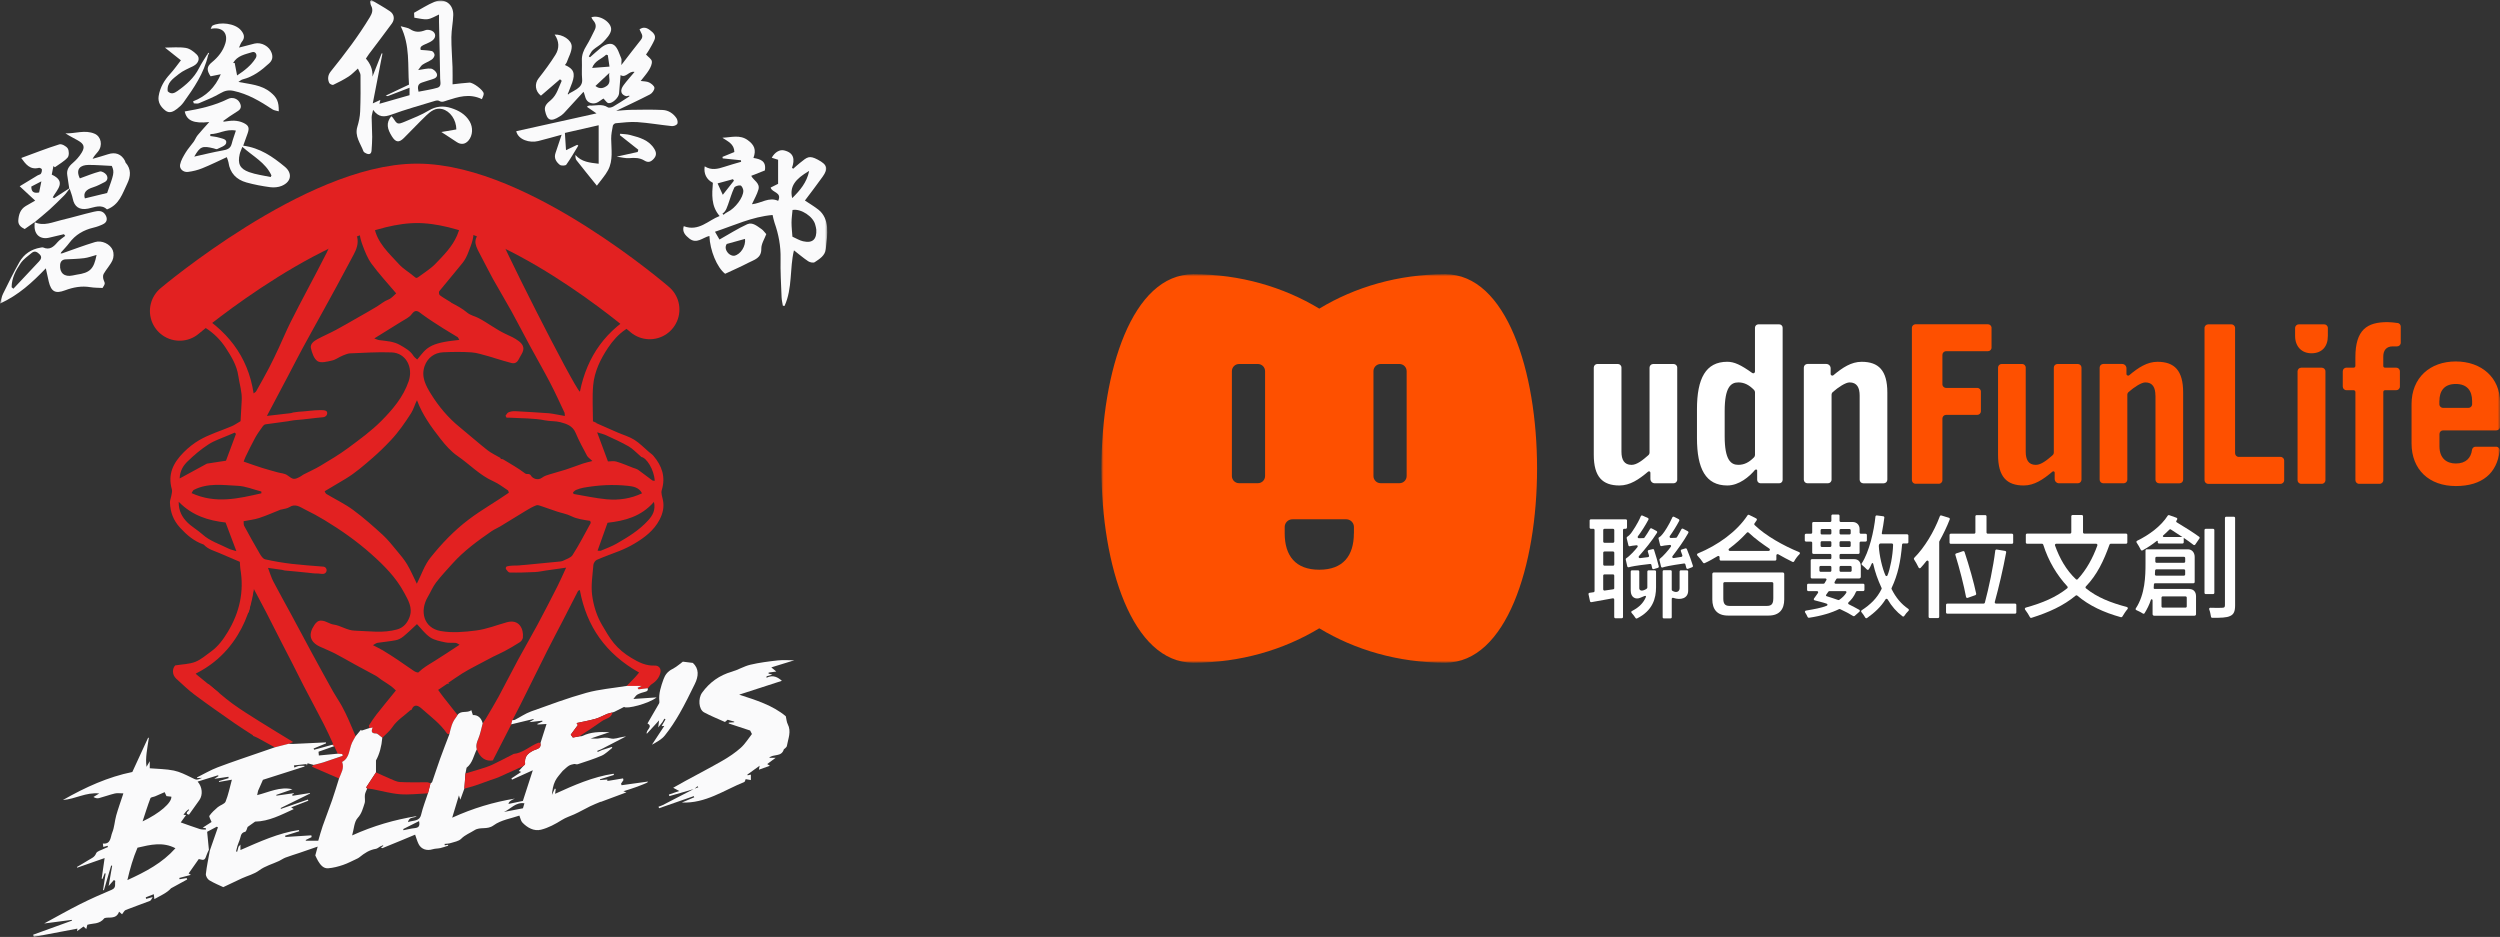 <svg width="547" height="205" viewBox="0 0 547 205" fill="none" xmlns="http://www.w3.org/2000/svg">
<rect x="0" y="0" width="547" height="205" fill="#333333" stroke="none"/>
<mask id="mask0_1136_62" style="mask-type:luminance" maskUnits="userSpaceOnUse" x="241" y="60" width="306" height="85">
<path d="M547 60H241V145H547V60Z" fill="white"/>
</mask>
<g mask="url(#mask0_1136_62)">
<path d="M508.539 70.966H502.971C502.532 70.966 502.17 71.321 502.17 71.766V73.526C502.17 75.843 503.633 77.298 505.752 77.298C508.023 77.298 509.334 75.85 509.334 73.526V71.766C509.334 71.328 508.978 70.966 508.532 70.966H508.539Z" fill="#FE5000"/>
<path d="M316.221 60C305.977 60 296.486 62.79 288.66 67.529C280.827 62.79 271.335 60 261.091 60C234.296 60 234.296 145 261.091 145C271.335 145 280.827 142.21 288.653 137.471C296.479 142.217 305.977 145 316.214 145C343.009 145 343.009 60 316.214 60H316.221ZM276.799 104.156C276.799 105.019 276.095 105.722 275.231 105.722H271.105C270.241 105.722 269.537 105.019 269.537 104.156V81.208C269.537 80.345 270.241 79.643 271.105 79.643H275.231C276.095 79.643 276.799 80.345 276.799 81.208V104.163V104.156ZM296.228 116.688C296.228 121.593 293.872 124.655 288.66 124.655C283.447 124.655 281.091 121.593 281.091 116.688V115.31C281.091 114.377 281.851 113.619 282.785 113.619H294.548C295.482 113.619 296.242 114.377 296.242 115.31V116.688H296.228ZM307.775 104.156C307.775 105.019 307.071 105.722 306.207 105.722H302.082C301.217 105.722 300.514 105.019 300.514 104.156V81.208C300.514 80.345 301.217 79.643 302.082 79.643H306.207C307.071 79.643 307.775 80.345 307.775 81.208V104.163V104.156Z" fill="#FE5000"/>
<path d="M354.328 106.223C356.634 106.223 358.579 104.914 360.607 103.196C360.802 103.029 361.108 103.168 361.108 103.432V104.789C361.108 105.318 361.533 105.742 362.063 105.742H366.182C366.621 105.742 366.976 105.388 366.976 104.949V80.436C366.976 79.998 366.621 79.643 366.182 79.643H361.715C361.276 79.643 360.92 79.998 360.92 80.436V99.007C360.92 99.237 360.823 99.452 360.655 99.598C359.436 100.67 358.147 101.714 356.983 101.714C355.352 101.714 354.774 100.559 354.774 98.833V80.429C354.774 79.991 354.418 79.636 353.979 79.636H349.512C349.073 79.636 348.718 79.991 348.718 80.429V99.501C348.718 104.351 350.641 106.223 354.342 106.223H354.328Z" fill="white"/>
<path d="M377.938 106.222C380.53 106.222 382.795 104.246 383.931 102.883C384.133 102.639 384.468 102.688 384.468 102.945V104.998C384.468 105.408 384.802 105.742 385.213 105.742H389.297C389.708 105.742 390.043 105.408 390.043 104.998V71.71C390.043 71.3 389.708 70.966 389.297 70.966H384.732C384.321 70.966 383.987 71.3 383.987 71.71V81.312C383.987 81.612 383.645 81.786 383.394 81.612C380.886 79.823 379.45 79.156 377.931 79.156C373.22 79.156 371.297 82.802 371.297 89.523V95.855C371.297 102.576 373.22 106.222 377.931 106.222H377.938ZM377.36 89.913C377.36 84.729 378.704 83.671 380.342 83.671C381.61 83.671 382.663 84.179 383.785 85.32C383.924 85.46 383.994 85.647 383.994 85.842V99.536C383.994 99.731 383.917 99.918 383.785 100.058C382.663 101.199 381.61 101.707 380.342 101.707C378.711 101.707 377.36 100.649 377.36 95.465V89.899V89.913Z" fill="white"/>
<path d="M395.485 105.742H399.952C400.391 105.742 400.747 105.387 400.747 104.949V86.378C400.747 86.148 400.844 85.932 401.012 85.786C402.231 84.715 403.82 83.671 404.684 83.671C406.315 83.671 406.893 84.826 406.893 86.552V104.956C406.893 105.394 407.249 105.749 407.688 105.749H412.155C412.594 105.749 412.949 105.394 412.949 104.956V85.884C412.949 81.034 411.026 79.162 407.325 79.162C405.054 79.162 403.137 80.435 401.144 82.105C400.907 82.3 400.545 82.133 400.545 81.827V80.588C400.545 80.06 400.12 79.635 399.59 79.635H395.471C395.032 79.635 394.677 79.99 394.677 80.428V104.949C394.677 105.387 395.032 105.742 395.471 105.742H395.485Z" fill="white"/>
<path d="M424.196 105.861C424.635 105.861 424.997 105.506 424.997 105.061V91.576C424.997 91.138 425.353 90.776 425.799 90.776H432.621C433.06 90.776 433.422 90.421 433.422 89.976V85.676C433.422 85.237 433.067 84.875 432.621 84.875H425.799C425.36 84.875 424.997 84.52 424.997 84.075V77.646C424.997 77.208 425.353 76.846 425.799 76.846H434.949C435.388 76.846 435.75 76.491 435.75 76.046V71.746C435.75 71.307 435.395 70.945 434.949 70.945H419.123C418.683 70.945 418.321 71.3 418.321 71.746V105.047C418.321 105.485 418.677 105.847 419.123 105.847H424.203L424.196 105.861Z" fill="#FE5000"/>
<path d="M498.986 99.967H489.836C489.397 99.967 489.035 99.612 489.035 99.167V71.766C489.035 71.328 488.679 70.966 488.233 70.966H483.153C482.714 70.966 482.351 71.321 482.351 71.766V105.067C482.351 105.506 482.707 105.868 483.153 105.868H498.979C499.418 105.868 499.78 105.513 499.78 105.067V100.767C499.78 100.329 499.425 99.967 498.979 99.967H498.986Z" fill="#FE5000"/>
<path d="M508.003 80.45H503.508C503.065 80.45 502.706 80.808 502.706 81.25V105.061C502.706 105.503 503.065 105.861 503.508 105.861H508.003C508.445 105.861 508.804 105.503 508.804 105.061V81.25C508.804 80.808 508.445 80.45 508.003 80.45Z" fill="#FE5000"/>
<path d="M524.582 70.673C523.802 70.569 523.042 70.478 522.373 70.478C517.92 70.478 515.356 72.121 515.356 78.209V80.074C515.356 80.275 515.188 80.442 514.986 80.442H513.398C512.958 80.442 512.596 80.797 512.596 81.243V84.576C512.596 85.014 512.951 85.376 513.398 85.376H514.965C515.182 85.376 515.363 85.55 515.363 85.772V105.06C515.363 105.499 515.718 105.86 516.164 105.86H520.666C521.105 105.86 521.467 105.506 521.467 105.06V85.751C521.467 85.543 521.635 85.376 521.844 85.376H524.297C524.736 85.376 525.098 85.021 525.098 84.576V81.243C525.098 80.804 524.743 80.442 524.297 80.442H521.816C521.621 80.442 521.46 80.282 521.46 80.088V78.014C521.46 76.706 522.088 75.787 523.544 75.787H524.485C524.924 75.787 525.286 75.433 525.286 74.987V71.453C525.286 71.056 524.987 70.715 524.589 70.659L524.582 70.673Z" fill="#FE5000"/>
<path d="M534.54 94.164H546.206C546.645 94.164 547.007 93.809 547.007 93.364V88.027C547.007 82.662 542.986 79.086 537.327 79.086C531.669 79.086 527.648 82.662 527.648 88.417V97.017C527.648 102.771 531.522 106.348 537.327 106.348C543.132 106.348 546.338 103.509 546.93 98.645C546.986 98.165 546.617 97.741 546.136 97.741H541.655C541.251 97.741 540.923 98.047 540.874 98.443C540.658 100.134 539.599 101.414 537.334 101.414C535.299 101.414 533.752 100.252 533.752 97.643V94.964C533.752 94.526 534.108 94.164 534.554 94.164H534.54ZM533.738 87.784C533.738 85.466 534.853 84.012 537.32 84.012C539.787 84.012 540.902 85.46 540.902 87.784V88.438C540.902 88.876 540.547 89.238 540.101 89.238H534.533C534.094 89.238 533.731 88.883 533.731 88.438V87.784H533.738Z" fill="#FE5000"/>
<path d="M449.562 103.432V104.789C449.562 105.318 449.987 105.742 450.517 105.742H454.636C455.075 105.742 455.43 105.388 455.43 104.949V80.436C455.43 79.998 455.075 79.643 454.636 79.643H450.169C449.73 79.643 449.374 79.998 449.374 80.436V99.007C449.374 99.237 449.277 99.452 449.109 99.598C447.89 100.67 446.601 101.714 445.437 101.714C443.806 101.714 443.228 100.559 443.228 98.833V80.429C443.228 79.991 442.872 79.636 442.433 79.636H437.966C437.527 79.636 437.172 79.991 437.172 80.429V99.501C437.172 104.351 439.095 106.223 442.796 106.223C445.102 106.223 447.047 104.914 449.074 103.196C449.27 103.029 449.576 103.168 449.576 103.432H449.562Z" fill="#FE5000"/>
<path d="M369.087 120.139C369.031 120.014 368.891 119.951 368.759 119.986L367.944 120.236C367.797 120.278 367.721 120.438 367.769 120.584C367.874 120.877 367.985 121.183 368.097 121.496C368.153 121.656 368.041 121.823 367.874 121.844L366.188 122.108C365.951 122.136 365.797 121.872 365.944 121.684C367.045 120.243 368.438 118.365 369.407 116.597C369.477 116.465 369.428 116.305 369.296 116.236L368.257 115.686C368.125 115.616 367.958 115.672 367.888 115.804C367.63 116.34 367.198 117.036 366.912 117.537C366.864 117.613 366.787 117.662 366.696 117.669L365.581 117.711C365.358 117.718 365.219 117.467 365.351 117.286C366.055 116.319 366.78 115.157 367.414 113.96C367.484 113.828 367.428 113.668 367.303 113.598L366.278 113.07C366.139 113 365.972 113.063 365.909 113.202C365.212 114.83 364.146 116.416 363.79 116.834C363.518 117.175 363.275 117.425 363.031 117.544C362.912 117.599 362.856 117.738 362.891 117.871C363.01 118.302 363.149 118.873 363.24 119.283C363.275 119.436 363.428 119.527 363.574 119.478C363.839 119.394 364.466 119.318 365.358 119.228C365.581 119.207 365.707 119.429 365.581 119.617C365.114 120.327 363.797 121.802 363.226 122.213C363.121 122.282 363.059 122.393 363.086 122.519C363.198 122.957 363.344 123.535 363.435 123.966C363.47 124.126 363.63 124.216 363.79 124.161C364.278 123.994 365.316 123.736 368.459 123.291C368.592 123.27 368.724 123.354 368.759 123.486C368.829 123.771 368.912 124.049 368.975 124.286C369.017 124.439 369.184 124.516 369.33 124.46L370.243 124.105C370.376 124.056 370.445 123.917 370.404 123.778C370.111 122.783 369.574 121.308 369.087 120.139Z" fill="white"/>
<path d="M362.07 124.787H360.704C360.558 124.787 360.439 124.905 360.439 125.052V128.558C360.439 128.788 360.084 128.99 359.596 129.157C359.025 129.352 358.676 129.08 358.676 128.705V125.052C358.676 124.905 358.558 124.787 358.411 124.787H357.066C356.92 124.787 356.802 124.905 356.802 125.052V129.219C356.802 130.834 357.986 131.182 358.843 130.813C359.554 130.507 359.812 130.409 359.812 130.409C360.147 130.312 360.223 130.416 360.063 130.771C359.617 131.752 358.788 132.838 357.073 133.68C356.913 133.756 356.878 133.972 356.997 134.104C357.289 134.424 357.638 134.869 357.847 135.21C357.917 135.329 358.077 135.37 358.195 135.308C361.631 133.596 362.342 130.896 362.342 128.51V125.052C362.342 124.905 362.223 124.787 362.077 124.787H362.07Z" fill="white"/>
<path d="M369.128 124.787H367.749C367.609 124.787 367.498 124.898 367.498 125.037V128.711C367.498 129.393 366.829 129.845 365.888 129.247C365.818 129.198 365.776 129.122 365.776 129.031V125.009C365.776 124.87 365.665 124.759 365.526 124.759H364.041C363.902 124.759 363.79 124.87 363.79 125.009V135.057C363.79 135.196 363.902 135.307 364.041 135.307H365.526C365.665 135.307 365.776 135.196 365.776 135.057V131.035C365.776 130.854 365.951 130.75 366.118 130.812C367.707 131.369 369.372 130.951 369.372 129.226V125.037C369.372 124.898 369.261 124.787 369.121 124.787H369.128Z" fill="white"/>
<path d="M361.924 120.326C361.882 120.194 361.742 120.117 361.61 120.152L360.739 120.354C360.586 120.389 360.495 120.542 360.544 120.695C360.634 120.98 360.732 121.272 360.809 121.579C360.85 121.739 360.732 121.892 360.572 121.906L358.822 122.121C358.586 122.142 358.439 121.864 358.599 121.683C359.861 120.257 361.429 118.364 362.558 116.562C362.641 116.43 362.593 116.256 362.453 116.186L361.394 115.616C361.262 115.546 361.101 115.595 361.032 115.72C360.704 116.318 360.202 117.063 359.819 117.619C359.77 117.689 359.694 117.731 359.603 117.738L358.593 117.766C358.37 117.773 358.237 117.522 358.37 117.341C359.157 116.297 359.986 115.003 360.676 113.702C360.746 113.563 360.69 113.396 360.551 113.333L359.366 112.804C359.227 112.742 359.066 112.804 359.011 112.951C358.307 114.641 357.185 116.228 356.864 116.68C356.864 116.68 356.857 116.687 356.85 116.694C356.579 117.035 356.307 117.299 356.063 117.432C355.951 117.494 355.889 117.612 355.916 117.738C356.042 118.218 356.202 118.858 356.293 119.31C356.321 119.463 356.474 119.561 356.62 119.512C356.857 119.442 357.387 119.373 358.063 119.303C358.293 119.275 358.418 119.519 358.279 119.7C357.819 120.319 356.516 121.732 355.854 122.121C355.742 122.184 355.687 122.309 355.714 122.434C355.833 122.88 355.965 123.485 356.049 123.917C356.084 124.07 356.237 124.16 356.39 124.118C356.871 123.972 357.847 123.75 361.039 123.395C361.171 123.381 361.296 123.464 361.331 123.596C361.394 123.847 361.45 124.097 361.492 124.32C361.526 124.473 361.68 124.564 361.833 124.522L362.76 124.237C362.892 124.195 362.969 124.056 362.941 123.923C362.718 122.956 362.293 121.509 361.91 120.333L361.924 120.326Z" fill="white"/>
<path d="M355.992 115.435V113.897C355.992 113.751 355.874 113.633 355.727 113.633H348.076C347.929 113.633 347.811 113.751 347.811 113.897V115.435C347.811 115.581 347.929 115.699 348.076 115.699H348.626C348.773 115.699 348.891 115.818 348.891 115.964V129.316C348.891 129.449 348.793 129.56 348.661 129.581L347.79 129.706C347.637 129.727 347.532 129.873 347.567 130.026L347.894 131.543C347.922 131.682 348.062 131.773 348.201 131.752C349.574 131.501 351.212 131.202 352.877 130.91C353.037 130.882 353.191 131.007 353.191 131.174V135.008C353.191 135.154 353.309 135.272 353.456 135.272H354.849C354.996 135.272 355.114 135.154 355.114 135.008V115.964C355.114 115.818 355.233 115.699 355.379 115.699H355.706C355.853 115.699 355.971 115.581 355.971 115.435H355.992ZM353.205 128.676C353.205 128.808 353.107 128.92 352.975 128.941L351.086 129.212C350.926 129.233 350.78 129.108 350.78 128.948V125.942C350.78 125.796 350.898 125.677 351.044 125.677H352.933C353.079 125.677 353.198 125.796 353.198 125.942V128.676H353.205ZM353.205 123.506C353.205 123.652 353.086 123.771 352.94 123.771H351.051C350.905 123.771 350.786 123.652 350.786 123.506V120.932C350.786 120.786 350.905 120.667 351.051 120.667H352.94C353.086 120.667 353.205 120.786 353.205 120.932V123.506ZM353.205 118.497C353.205 118.643 353.086 118.761 352.94 118.761H351.051C350.905 118.761 350.786 118.643 350.786 118.497V115.971C350.786 115.825 350.905 115.706 351.051 115.706H352.94C353.086 115.706 353.205 115.825 353.205 115.971V118.497Z" fill="white"/>
<path d="M393.639 120.8C390.21 119.395 386.314 117.217 383.917 114.886C383.813 114.788 383.806 114.628 383.889 114.517C384.05 114.294 384.217 114.051 384.363 113.828C384.454 113.689 384.405 113.501 384.252 113.431L382.712 112.659C382.586 112.596 382.44 112.638 382.363 112.75C380.043 116.298 375.861 119.304 371.478 121.099C371.297 121.176 371.248 121.405 371.387 121.552C371.861 122.032 372.307 122.63 372.635 123.117C372.711 123.228 372.851 123.27 372.976 123.214C373.966 122.776 374.872 122.24 375.826 121.677C376.015 121.565 376.245 121.698 376.245 121.913V122.386C376.245 122.54 376.37 122.665 376.523 122.665H388.391C388.544 122.665 388.67 122.54 388.67 122.386V121.517C388.67 121.301 388.9 121.176 389.088 121.28C390.112 121.872 391.123 122.407 392.196 122.936C392.328 123.006 392.496 122.95 392.565 122.818C392.851 122.268 393.29 121.691 393.743 121.245C393.883 121.106 393.834 120.87 393.653 120.8H393.639ZM386.983 120.543H378.488C378.224 120.543 378.112 120.202 378.321 120.049C379.764 118.991 381.025 117.85 382.21 116.549C382.314 116.437 382.489 116.43 382.6 116.535C384.057 117.919 385.68 119.047 387.137 120.042C387.36 120.195 387.255 120.543 386.983 120.543Z" fill="white"/>
<path d="M406.782 133.415C406.169 133.081 405.318 132.601 404.524 132.225C404.35 132.141 404.322 131.912 404.468 131.78C405.019 131.292 405.702 130.457 406.071 129.532C406.113 129.421 406.196 129.33 406.315 129.33H407.66C407.799 129.33 407.932 129.212 407.939 129.066V128.001C407.953 127.841 407.82 127.716 407.667 127.716H401.632C401.423 127.716 401.318 127.507 401.423 127.319C401.632 126.951 401.583 127.083 401.778 126.707C401.827 126.617 401.918 126.561 402.015 126.561H406.803C406.991 126.561 407.144 126.408 407.144 126.22V123.91C407.144 122.984 406.635 122.344 405.709 122.344H402.761C402.614 122.344 402.489 122.226 402.489 122.073V121.468C402.489 121.322 402.607 121.196 402.761 121.196H406.615C406.761 121.196 406.879 121.078 406.879 120.925V118.768C406.879 118.622 406.998 118.497 407.151 118.497H408.203C408.35 118.497 408.475 118.378 408.475 118.225V117.056C408.475 116.91 408.357 116.785 408.203 116.785H407.151C407.005 116.785 406.879 116.667 406.879 116.513V115.769C406.879 114.85 406.252 114.21 405.332 114.21H402.761C402.614 114.21 402.489 114.092 402.489 113.939V112.847C402.489 112.7 402.371 112.575 402.217 112.575H400.977C400.83 112.575 400.705 112.693 400.705 112.847V113.939C400.705 114.085 400.587 114.21 400.44 114.21H396.782C396.635 114.21 396.51 114.329 396.51 114.482V116.513C396.51 116.66 396.391 116.785 396.238 116.785H395.158C395.012 116.785 394.886 116.903 394.886 117.056V118.225C394.886 118.371 395.005 118.497 395.158 118.497H396.238C396.384 118.497 396.51 118.615 396.51 118.768V120.925C396.51 121.071 396.628 121.196 396.782 121.196H400.44C400.587 121.196 400.705 121.315 400.705 121.468V122.073C400.705 122.219 400.587 122.344 400.44 122.344H396.454C396.308 122.344 396.182 122.463 396.182 122.616V126.297C396.182 126.443 396.301 126.568 396.454 126.568H399.374C399.576 126.568 399.708 126.735 399.618 126.909C399.395 127.326 399.485 127.159 399.221 127.591C399.172 127.667 399.088 127.716 398.998 127.716H395.639C395.485 127.716 395.374 127.848 395.388 128.008V129.087C395.402 129.233 395.527 129.337 395.667 129.337H397.555C397.778 129.337 397.897 129.567 397.764 129.748C397.569 130.012 397.116 130.694 396.914 130.938C396.796 131.084 396.851 131.299 397.032 131.348C397.869 131.592 398.81 131.773 399.674 132.086C399.904 132.169 399.918 132.441 399.688 132.538C398.524 133.011 396.998 133.276 395.144 133.596C394.949 133.63 394.844 133.853 394.963 134.013C395.172 134.312 395.388 134.723 395.513 135.015C395.562 135.126 395.687 135.189 395.806 135.168C398.586 134.758 400.817 134.048 402.378 133.276C402.454 133.241 402.538 133.241 402.614 133.276C403.702 133.763 404.726 134.326 405.472 134.792C405.576 134.855 405.702 134.848 405.792 134.765L406.838 133.846C406.977 133.721 406.956 133.498 406.789 133.408L406.782 133.415ZM402.489 116.019C402.489 115.873 402.607 115.748 402.761 115.748H404.663C404.81 115.748 404.935 115.866 404.935 116.019V116.674C404.935 116.82 404.817 116.945 404.663 116.945H402.761C402.614 116.945 402.489 116.827 402.489 116.674V116.019ZM402.489 118.684C402.489 118.538 402.607 118.413 402.761 118.413H404.663C404.81 118.413 404.935 118.531 404.935 118.684V119.408C404.935 119.554 404.817 119.679 404.663 119.679H402.761C402.614 119.679 402.489 119.561 402.489 119.408V118.684ZM402.489 124.098C402.489 123.952 402.607 123.826 402.761 123.826H404.872C405.019 123.826 405.144 123.945 405.144 124.098V124.842C405.144 124.988 405.026 125.114 404.872 125.114H402.761C402.614 125.114 402.489 124.995 402.489 124.842V124.098ZM398.35 116.019C398.35 115.873 398.468 115.748 398.614 115.748H400.44C400.587 115.748 400.705 115.866 400.705 116.019V116.674C400.705 116.82 400.587 116.945 400.44 116.945H398.614C398.468 116.945 398.35 116.827 398.35 116.674V116.019ZM400.44 119.679H398.614C398.468 119.679 398.35 119.561 398.35 119.408V118.684C398.35 118.538 398.468 118.413 398.614 118.413H400.44C400.587 118.413 400.705 118.531 400.705 118.684V119.408C400.705 119.554 400.587 119.679 400.44 119.679ZM398.357 125.114C398.21 125.114 398.085 124.995 398.085 124.842V124.098C398.085 123.952 398.203 123.826 398.357 123.826H400.44C400.587 123.826 400.705 123.945 400.705 124.098V124.842C400.705 124.988 400.587 125.114 400.44 125.114H398.357ZM403.959 129.713C403.562 130.325 403.151 130.736 402.433 131.251C402.364 131.299 402.266 131.306 402.182 131.279C401.416 130.986 400.489 130.722 399.722 130.464C399.646 130.437 399.402 130.367 399.583 130.11C399.695 129.957 399.925 129.636 400.036 129.469C400.085 129.4 400.189 129.337 400.273 129.337H403.771C403.98 129.337 404.071 129.539 403.959 129.713Z" fill="white"/>
<path d="M413.882 128.892C413.847 128.822 413.84 128.739 413.875 128.669C415.269 125.719 415.854 122.88 416.175 119.144C416.189 119.005 416.307 118.907 416.44 118.907H417.283C417.429 118.907 417.555 118.789 417.555 118.636V117.175C417.555 117.028 417.436 116.903 417.283 116.903H411.945C411.777 116.903 411.708 116.785 411.743 116.618C411.986 115.442 412.119 114.496 412.293 113.264C412.314 113.118 412.209 112.979 412.063 112.958L410.648 112.777C410.502 112.756 410.363 112.861 410.349 113.007C410.035 116.173 408.976 120.786 407.345 123.27C407.269 123.381 407.303 123.534 407.408 123.618C407.749 123.896 408.168 124.279 408.474 124.606C408.6 124.738 408.802 124.71 408.906 124.557C409.136 124.209 409.31 123.84 409.52 123.346C409.617 123.11 409.812 123.145 409.868 123.395C410.251 125.162 410.844 126.805 411.694 128.655C411.729 128.725 411.722 128.802 411.687 128.871C410.697 130.903 409.248 132.281 407.338 133.526C407.206 133.617 407.171 133.797 407.276 133.923C407.568 134.271 407.917 134.765 408.119 135.133C408.195 135.273 408.377 135.321 408.509 135.224C410.133 134.069 411.54 132.789 412.551 131.146C412.655 130.972 412.906 130.972 413.011 131.146C413.91 132.67 414.955 133.867 416.265 134.848C416.391 134.939 416.565 134.904 416.649 134.779C416.899 134.389 417.248 133.957 417.582 133.644C417.708 133.526 417.68 133.324 417.541 133.227C416.007 132.183 414.823 130.778 413.875 128.878L413.882 128.892ZM413.004 125.858C412.899 126.109 412.642 126.123 412.53 125.879C411.84 124.348 411.178 121.503 411.081 119.429C411.094 119.346 411.115 119.297 411.129 119.206C411.164 119.039 411.304 118.914 411.464 118.914H413.945C414.105 118.914 414.216 119.053 414.21 119.213C414.154 121.523 413.561 124.515 412.99 125.865L413.004 125.858Z" fill="white"/>
<path d="M429.493 120.598L428.009 121.092C427.869 121.14 427.793 121.287 427.835 121.426C428.789 124.529 429.702 128.112 430.169 130.61C430.204 130.777 430.378 130.875 430.538 130.812L432.225 130.214C432.343 130.165 432.413 130.04 432.392 129.908C431.89 127.493 430.873 123.875 429.842 120.765C429.793 120.626 429.639 120.549 429.5 120.598H429.493Z" fill="white"/>
<path d="M440.483 118.719V117.042C440.483 116.889 440.364 116.771 440.218 116.771H434.922C434.775 116.771 434.65 116.652 434.65 116.499V112.971C434.65 112.825 434.532 112.707 434.385 112.707H432.483C432.336 112.707 432.218 112.825 432.218 112.971V116.499C432.218 116.645 432.092 116.771 431.946 116.771H426.838C426.685 116.771 426.559 116.889 426.559 117.042V118.719C426.559 118.872 426.678 118.99 426.831 118.99H440.211C440.364 118.99 440.483 118.872 440.483 118.719Z" fill="white"/>
<path d="M426.426 113.292L424.774 112.784C424.635 112.743 424.489 112.812 424.44 112.951C423.15 116.396 421.067 119.812 418.83 122.06C418.739 122.15 418.725 122.289 418.795 122.401C419.116 122.881 419.534 123.639 419.792 124.182C419.875 124.356 420.105 124.391 420.231 124.251C420.656 123.792 421.081 123.298 421.492 122.762C421.652 122.554 421.98 122.665 421.98 122.922V134.96C421.98 135.113 422.098 135.231 422.252 135.231H424.029C424.182 135.231 424.3 135.113 424.3 134.96V118.56C424.3 118.511 424.314 118.469 424.335 118.428C425.192 116.876 425.98 115.269 426.6 113.647C426.656 113.501 426.572 113.334 426.426 113.292Z" fill="white"/>
<path d="M440.9 132.064H436.719C436.538 132.064 436.412 131.897 436.454 131.724C437.297 128.655 438.308 124.397 438.949 120.855C438.977 120.709 438.872 120.563 438.726 120.542L436.879 120.236C436.726 120.208 436.586 120.319 436.565 120.472C436.14 124 435.137 128.69 434.287 131.87C434.252 131.988 434.147 132.071 434.022 132.071H426.063C425.91 132.071 425.792 132.19 425.792 132.343V133.999C425.792 134.152 425.91 134.27 426.063 134.27H440.9C441.053 134.27 441.172 134.152 441.172 133.999V132.343C441.172 132.19 441.053 132.071 440.9 132.071V132.064Z" fill="white"/>
<path d="M465.368 132.816C461.87 131.891 458.846 130.715 456.414 128.732C456.288 128.628 456.267 128.44 456.386 128.321C458.867 125.74 460.295 122.685 461.564 119.158C461.605 119.046 461.71 118.97 461.828 118.97H465.18C465.334 118.97 465.459 118.844 465.459 118.691V117.028C465.459 116.875 465.334 116.75 465.18 116.75H457.919H456.037C455.891 116.75 455.765 116.632 455.765 116.479V112.951C455.765 112.805 455.647 112.687 455.501 112.687H453.466C453.319 112.687 453.201 112.805 453.201 112.951V116.479C453.201 116.625 453.076 116.75 452.929 116.75H449.361H443.528C443.375 116.75 443.25 116.875 443.25 117.028V118.691C443.25 118.844 443.375 118.97 443.528 118.97H446.797C446.915 118.97 447.02 119.039 447.054 119.151C448.218 122.831 450.072 125.851 452.337 128.307C452.448 128.426 452.434 128.614 452.309 128.718C449.821 130.694 446.922 131.919 443.243 132.942C443.054 132.997 442.971 133.22 443.089 133.38C443.466 133.874 443.905 134.549 444.155 135.043C444.218 135.161 444.358 135.224 444.49 135.182C448.309 133.978 451.501 132.524 454.156 130.318C454.26 130.235 454.407 130.235 454.511 130.318C457.104 132.524 460.295 133.999 464.044 135.043C464.17 135.078 464.295 135.022 464.365 134.918C464.665 134.41 465.097 133.735 465.501 133.269C465.64 133.109 465.564 132.865 465.362 132.816H465.368ZM454.198 126.728C452.107 124.745 450.65 122.198 449.64 119.359C449.57 119.171 449.703 118.97 449.898 118.97H458.637C458.832 118.97 458.964 119.165 458.901 119.352C457.905 122.094 456.532 124.647 454.602 126.728C454.49 126.846 454.309 126.839 454.191 126.728H454.198Z" fill="white"/>
<path d="M488.776 113.062H487.082C486.936 113.062 486.817 113.181 486.817 113.327V132.406C486.817 132.851 486.671 132.977 486.246 132.977C485.891 132.997 484.817 133.039 483.633 132.977C483.438 132.963 483.305 133.164 483.375 133.338C483.598 133.881 483.668 134.479 483.772 134.974C483.8 135.099 483.911 135.182 484.037 135.182C485.912 135.182 487.215 135.154 487.953 134.779C488.748 134.431 489.041 133.77 489.041 132.434V113.327C489.041 113.181 488.922 113.062 488.776 113.062Z" fill="white"/>
<path d="M476.295 114.301C476.162 114.224 476.106 114.085 476.19 113.96C476.218 113.918 476.322 113.723 476.35 113.681C476.448 113.542 476.378 113.347 476.218 113.285L474.615 112.714C474.497 112.672 474.364 112.714 474.301 112.819C472.873 115.101 470.197 117.07 467.598 118.322C467.451 118.392 467.402 118.573 467.493 118.712C467.814 119.178 468.183 119.832 468.413 120.306C468.483 120.445 468.65 120.493 468.782 120.424C469.834 119.846 470.866 119.178 471.855 118.392C471.967 118.302 472.12 118.281 472.12 118.462V118.656C472.12 118.803 472.239 118.921 472.385 118.921H477.535C477.681 118.921 477.8 118.803 477.8 118.656V117.759C477.8 117.759 477.793 117.703 477.786 117.675C478.608 118.232 479.368 118.768 479.932 119.213C480.058 119.311 480.239 119.276 480.323 119.144L481.242 117.801C481.312 117.682 481.284 117.529 481.173 117.446C480.03 116.604 478.023 115.324 476.309 114.308L476.295 114.301ZM473.437 117.494C473.249 117.494 473.145 117.293 473.326 117.133C473.814 116.701 474.204 116.353 474.643 115.887C474.734 115.797 474.866 115.776 474.977 115.845C475.8 116.367 476.678 116.938 477.5 117.494H473.43H473.437Z" fill="white"/>
<path d="M484.233 115.706H482.609C482.463 115.706 482.345 115.824 482.345 115.97V129.72C482.345 129.866 482.463 129.984 482.609 129.984H484.233C484.379 129.984 484.498 129.866 484.498 129.72V115.97C484.498 115.824 484.379 115.706 484.233 115.706Z" fill="white"/>
<path d="M479.041 128.864H471.48C471.32 128.864 471.208 128.788 471.229 128.628C471.243 128.482 471.257 127.974 471.278 127.834C471.299 127.702 471.41 127.612 471.543 127.612H479.933C480.08 127.612 480.198 127.493 480.198 127.347V121.857C480.198 120.932 479.627 120.188 478.707 120.188H469.703C469.557 120.188 469.438 120.306 469.438 120.452V123.298C469.438 126.004 469.355 130.04 467.313 133.116C467.222 133.248 467.278 133.429 467.424 133.491C467.891 133.693 468.491 133.992 468.874 134.25C468.992 134.326 469.153 134.292 469.229 134.173C469.773 133.29 470.282 132.295 470.609 131.258C470.679 131.035 470.985 131.063 470.985 131.369V134.389C470.985 134.57 471.132 134.716 471.313 134.716H480.17C480.344 134.716 480.491 134.57 480.491 134.396V130.451C480.491 129.532 479.961 128.878 479.041 128.878V128.864ZM471.585 122.094C471.585 121.948 471.703 121.83 471.85 121.83H477.857C478.003 121.83 478.121 121.948 478.121 122.094V122.873C478.121 123.019 478.003 123.138 477.857 123.138H471.85C471.703 123.138 471.585 123.019 471.585 122.873V122.094ZM471.543 124.822C471.55 124.682 471.668 124.571 471.808 124.571H477.85C477.996 124.571 478.114 124.689 478.114 124.836V125.684C478.114 125.831 477.996 125.949 477.85 125.949H471.759C471.606 125.949 471.487 125.824 471.494 125.67C471.508 125.385 471.522 125.1 471.543 124.822ZM478.463 132.684C478.463 132.83 478.344 132.949 478.198 132.949H473.201C473.055 132.949 472.937 132.83 472.937 132.684V130.757C472.937 130.611 473.055 130.492 473.201 130.492H478.198C478.344 130.492 478.463 130.611 478.463 130.757V132.684Z" fill="white"/>
<path d="M390.063 125.253H374.989C374.801 125.253 374.655 125.399 374.655 125.587V131.153C374.655 133.255 375.658 134.688 378.09 134.688H386.955C389.394 134.688 390.39 133.255 390.39 131.153V125.587C390.39 125.399 390.244 125.253 390.056 125.253H390.063ZM387.993 130.959C387.993 132.009 387.693 132.573 386.634 132.573H378.418C377.359 132.573 377.059 132.016 377.059 130.959V127.653C377.059 127.5 377.184 127.375 377.338 127.375H387.721C387.874 127.375 388 127.5 388 127.653V130.959H387.993Z" fill="white"/>
<path d="M471.619 86.552V104.956C471.619 105.394 471.974 105.749 472.413 105.749H476.88C477.319 105.749 477.674 105.394 477.674 104.956V85.884C477.674 81.034 475.751 79.162 472.051 79.162C469.779 79.162 467.862 80.435 465.869 82.105C465.632 82.3 465.27 82.133 465.27 81.827V80.588C465.27 80.06 464.845 79.635 464.315 79.635H460.197C459.758 79.635 459.402 79.99 459.402 80.428V104.949C459.402 105.387 459.758 105.742 460.197 105.742H464.664C465.103 105.742 465.458 105.387 465.458 104.949V86.378C465.458 86.148 465.556 85.932 465.723 85.786C466.942 84.715 468.531 83.671 469.395 83.671C471.026 83.671 471.605 84.826 471.605 86.552H471.619Z" fill="#FE5000"/>
</g>
<mask id="mask1_1136_62" style="mask-type:luminance" maskUnits="userSpaceOnUse" x="0" y="0" width="181" height="205">
<path d="M181 0H0V205H181V0Z" fill="white"/>
</mask>
<g mask="url(#mask1_1136_62)">
<path d="M122.876 122.796C123.017 122.775 123.151 122.724 123.277 122.66C123.999 122.292 124.899 122.038 125.277 121.45C126.715 119.201 127.942 116.816 129.227 114.471C129.294 114.349 129.158 114.117 129.122 113.966C127.668 113.725 126.299 113.584 125.009 112.941C124.039 112.458 122.924 112.272 121.882 111.928C120.762 111.557 119.654 111.141 118.531 110.773C118.144 110.646 117.667 110.438 117.342 110.563C116.542 110.866 115.787 111.308 115.049 111.753C113.166 112.884 111.306 114.052 109.428 115.19C108.814 115.561 108.134 115.828 107.546 116.237C104.501 118.345 101.508 120.521 99.014 123.293C97.782 124.665 96.513 126.011 95.395 127.471C94.681 128.404 94.232 129.537 93.628 130.557C91.743 133.734 92.703 137.427 96.437 138.075C98.966 138.515 101.677 138.283 104.252 137.941C106.505 137.642 108.683 136.77 110.893 136.153C113.57 135.405 114.602 137.558 114.411 139.495C114.375 139.858 114.065 140.305 113.749 140.508C112.66 141.216 111.526 141.859 110.384 142.48C109.572 142.92 108.712 143.269 107.888 143.69C106.512 144.395 105.146 145.119 103.784 145.853C102.905 146.326 102.019 146.795 101.176 147.325C100.101 148.002 99.064 148.738 98.059 149.417C98.049 149.412 98.176 149.481 98.338 149.57C98.135 149.596 97.927 149.562 97.794 149.649C97.139 150.064 96.506 150.511 95.864 150.949C96.241 151.468 96.604 151.998 97.001 152.503C98.032 153.822 99.076 155.129 100.118 156.444C99.991 156.645 99.881 156.858 99.735 157.042C98.895 158.101 98.632 159.379 98.336 160.649C98.154 160.598 97.884 160.606 97.803 160.486C96.298 158.275 94.141 156.726 92.19 154.981C91.528 154.388 90.592 153.915 90.057 155.282C90.028 155.354 89.837 155.345 89.761 155.414C88.433 156.628 86.871 157.565 85.834 159.124C85.258 159.989 84.391 160.658 83.655 161.416V161.404C83.546 161.318 83.436 161.232 83.326 161.146C82.98 160.914 82.633 160.484 82.287 160.486C81.312 160.493 81.167 160.058 81.558 159.191C81.217 159.243 81.03 159.274 80.844 159.303C80.801 159.107 80.653 158.846 80.727 158.727C81.248 157.909 81.776 157.089 82.375 156.329C83.725 154.613 85.117 152.928 86.62 151.076C86.4 150.875 86.03 150.471 85.597 150.155C84.919 149.66 84.195 149.228 83.498 148.759C83.058 148.463 82.659 148.097 82.198 147.841C80.665 146.991 79.105 146.18 77.567 145.341C76.153 144.569 74.77 143.745 73.339 143.008C72.252 142.449 71.108 142.004 70 141.488C67.788 140.458 67.384 138.809 68.787 136.748C69.19 136.153 69.601 135.725 70.408 135.797C71.357 135.878 72.176 136.543 72.962 136.648C74.598 136.868 75.876 137.934 77.629 137.986C80.737 138.08 83.827 138.586 86.897 137.719C88.299 137.322 89.137 136.306 89.617 134.989C90.358 132.964 89.281 131.262 88.409 129.639C86.641 126.346 84.047 123.735 81.257 121.252C78.092 118.431 74.667 116.022 71.065 113.835C69.673 112.989 68.232 112.207 66.766 111.495C65.696 110.976 64.654 110.082 63.302 110.969C62.841 111.27 62.208 111.311 61.652 111.466C61.575 111.488 61.489 111.476 61.418 111.502C59.853 112.119 58.31 112.81 56.715 113.335C55.645 113.687 54.498 113.801 53.299 114.041C53.34 114.401 53.28 114.798 53.433 115.078C54.536 117.112 55.659 119.134 56.827 121.13C57.114 121.62 57.536 122.27 58.002 122.375C59.934 122.813 61.898 123.147 63.866 123.377C66.095 123.637 68.335 123.786 70.74 123.979C71.209 124.018 71.541 124.455 71.447 124.916C71.447 124.921 71.447 124.926 71.445 124.933C71.376 125.275 71.089 125.538 70.74 125.562C70.239 125.598 69.861 125.471 69.422 125.48C68.746 125.492 67.994 125.38 67.306 125.304C65.636 125.115 63.959 124.986 62.287 124.823C62.096 124.804 61.912 124.713 61.719 124.684C60.718 124.536 59.712 124.4 58.637 124.249C59.089 125.421 59.354 126.36 59.796 127.209C61.055 129.625 62.395 132.001 63.689 134.399C65.187 137.171 66.658 139.958 68.161 142.726C69.723 145.602 71.295 148.475 72.89 151.331C73.482 152.39 74.187 153.385 74.777 154.443C75.307 155.395 75.773 156.382 76.222 157.374C76.776 158.605 77.285 159.857 77.813 161.1C77.555 161.569 77.266 162.025 77.041 162.511C76.375 163.959 76.545 165.828 74.87 166.722C75.398 168.109 74.622 169.189 74.194 170.339C72.209 169.478 70.222 168.618 68.235 167.755C68.421 167.576 68.526 167.475 68.631 167.375C69.331 167.196 70.043 167.05 70.731 166.827C72.14 166.373 73.537 165.881 74.94 165.403L74.887 164.994C74.557 164.97 74.228 164.946 73.898 164.922C73.643 164.373 73.387 163.82 73.131 163.271C72.993 163.175 72.852 163.077 72.713 162.982C72.761 162.876 72.878 162.738 72.847 162.668C72.195 161.261 71.564 159.843 70.855 158.466C69.41 155.658 67.91 152.88 66.453 150.076C65.583 148.403 64.757 146.706 63.899 145.026C63.14 143.532 62.361 142.05 61.597 140.556C60.438 138.29 59.297 136.014 58.129 133.753C57.319 132.183 56.478 130.631 55.52 128.827C55.241 130.113 55.045 131.062 54.828 132.003C54.651 132.766 54.68 133.775 54.197 134.226C53.411 134.96 53.196 135.771 52.819 136.703C51.742 139.366 49.945 141.629 47.705 143.46C46.262 144.641 44.75 145.75 43.198 146.783C42.302 147.378 43.1 148.126 43.236 148.145C44.33 148.303 44.342 150.098 45.706 149.732C47.409 151.14 49.05 152.629 50.829 153.93C52.738 155.323 54.758 156.568 56.76 157.828C59.192 159.355 61.654 160.833 64.131 162.348C63.799 162.494 63.491 162.63 63.181 162.766C62.173 163.022 61.167 163.28 60.159 163.536C58.903 162.843 57.651 162.143 56.387 161.461C56.027 161.265 55.635 161.127 55.291 160.978C55.31 160.969 55.432 160.907 55.406 160.919C54.094 160.063 52.687 159.195 51.336 158.251C48.417 156.212 45.491 154.18 42.639 152.053C41.206 150.985 39.911 149.725 38.583 148.52C37.556 147.586 37.718 146.209 38.342 145.592C39.961 145.329 41.435 145.32 42.717 144.818C43.971 144.328 45.049 143.362 46.169 142.559C47.743 141.428 48.861 139.882 49.847 138.252C52.41 134.014 53.437 129.453 52.599 124.522C52.52 124.056 52.525 123.575 52.48 122.928C51.07 122.325 49.544 121.68 48.027 121.02C46.833 120.499 45.519 120.2 44.595 119.172C44.571 119.146 44.528 119.137 44.495 119.125C42.436 118.398 40.883 117.076 39.397 115.458C37.904 113.828 37.272 112.054 37.183 109.975C37.162 109.485 37.4 108.99 37.482 108.49C37.556 108.027 37.725 107.513 37.606 107.092C36.66 103.758 37.878 101.281 40.236 98.917C41.272 97.877 42.438 96.979 43.589 96.305C45.794 95.016 48.314 94.275 50.686 93.264C51.343 92.984 51.937 92.557 52.635 92.153C52.719 90.659 52.807 89.12 52.888 87.58C52.986 85.749 52.398 84.021 52.143 82.25C51.804 79.903 50.626 78.031 49.444 76.193C48.297 74.412 46.8 72.897 44.901 71.699C43.085 70.554 41.351 69.765 39.199 69.863C38.846 69.88 38.275 69.433 38.141 69.075C37.873 68.36 37.721 67.566 38.471 66.918C40.412 65.238 42.285 63.474 44.268 61.839C45.901 60.493 47.605 59.222 49.36 58.036C50.939 56.97 52.623 56.062 54.269 55.096C54.672 54.86 55.105 54.666 55.547 54.441C55.473 54.401 55.351 54.334 55.396 54.358C56.189 53.913 57.087 53.44 57.957 52.916C59.366 52.07 60.661 50.868 62.18 50.433C63.465 50.065 64.399 49.161 65.65 48.836C66.262 48.678 66.787 48.212 67.377 47.937C68.763 47.287 70.162 46.668 71.555 46.035C72.895 45.425 74.201 44.727 75.58 44.225C76.917 43.738 78.329 43.451 79.796 43.054C79.64 42.937 79.516 42.844 79.442 42.789C81.95 42.358 84.513 41.73 87.109 41.527C89.873 41.312 92.682 41.335 95.446 41.562C98.042 41.775 100.603 42.389 103.075 42.808C102.996 42.832 102.824 42.887 102.578 42.963C102.721 43.059 102.769 43.104 102.824 43.126C104.169 43.604 105.511 44.079 106.858 44.553C107.797 44.883 108.757 45.155 109.67 45.545C111.645 46.386 113.627 47.196 115.51 48.26C116.988 49.097 118.722 49.498 120.165 50.38C121.34 51.097 122.492 51.779 123.757 52.343C125.086 52.935 126.277 53.837 127.517 54.623C128.628 55.326 129.722 56.057 130.825 56.769C132.428 57.807 134.081 58.777 135.629 59.891C137.05 60.914 138.385 62.059 139.716 63.202C141.139 64.421 142.587 65.628 143.869 66.988C143.905 67.026 143.939 67.064 143.97 67.107C144.715 68.097 143.979 69.526 142.742 69.6C142.353 69.624 141.99 69.646 141.624 69.667C141.192 69.694 140.628 69.851 140.294 70.05C139.116 70.755 138.048 71.305 136.907 72.07C135.313 73.133 134.069 74.551 133.023 76.119C131.363 78.607 130.054 81.313 129.786 84.308C129.555 86.899 129.738 89.528 129.738 92.184C130.035 92.318 130.285 92.432 130.536 92.545C130.512 92.557 130.489 92.566 130.465 92.578C132.01 93.259 133.551 93.945 135.101 94.617C136.331 95.15 137.659 95.521 138.782 96.221C139.95 96.95 140.927 97.987 141.99 98.888C142.317 99.168 142.689 99.407 142.964 99.73C144.827 101.922 145.687 104.334 144.789 107.243C144.591 107.881 144.901 108.696 145.049 109.415C145.362 110.955 145.011 112.374 144.309 113.72C143.067 116.099 140.955 117.679 138.763 118.972C137.793 119.543 136.68 120.095 135.576 120.53C133.914 121.185 132.225 121.775 130.589 122.493C130.233 122.648 129.863 123.205 129.832 123.604C129.657 125.82 129.273 128.083 129.562 130.249C129.867 132.525 130.551 134.776 131.788 136.853C132.579 138.18 133.309 139.502 134.298 140.706C135.39 142.035 136.677 143.068 138.13 143.943C139.713 144.897 141.311 145.719 143.256 145.628C144.166 145.585 144.715 146.319 144.498 147.201C144.23 148.279 143.561 149.089 142.606 149.689C142.267 149.904 142.033 150.287 141.751 150.593C141.06 150.674 140.37 150.758 139.68 150.839L139.577 150.48C139.759 150.394 139.962 150.299 140.399 150.091H137.107C137.716 149.464 138.335 148.848 138.932 148.212C139.264 147.858 139.565 147.471 139.835 147.151C132.557 143.059 128.336 137.083 126.867 129.097C126.667 129.2 126.516 129.224 126.473 129.307C125.351 131.482 124.247 133.665 123.127 135.84C122.002 138.025 120.841 140.19 119.737 142.384C117.755 146.328 115.808 150.289 113.84 154.24C113.281 155.361 112.696 156.468 112.12 157.579C112.039 157.883 111.96 158.187 111.879 158.49C110.561 161.06 109.242 163.629 107.83 166.383C106.304 166.643 105.021 165.847 104.338 163.95C104.095 163.132 104.333 162.432 104.663 161.657C105.117 160.584 105.32 159.401 105.628 158.265C105.857 157.917 106.099 157.577 106.311 157.219C107.245 155.627 108.213 154.051 109.092 152.428C110.553 149.727 111.929 146.981 113.391 144.278C114.769 141.727 116.243 139.229 117.612 136.674C119.114 133.873 120.564 131.043 122.004 128.208C122.618 126.998 123.151 125.748 123.867 124.202C122.14 124.448 120.788 124.637 119.439 124.83C118.665 124.943 117.893 125.124 117.115 125.16C115.247 125.246 113.377 125.313 111.509 125.263C111.253 125.256 111.01 124.907 110.761 124.594C110.63 124.426 110.632 124.187 110.771 124.025H110.773C110.914 123.855 111.676 123.731 113.226 123.731C113.448 123.721 113.845 123.707 114.117 123.659C114.683 123.597 115.051 123.592 115.042 123.587C117.688 123.329 119.819 123.121 122.659 122.844L122.883 122.808L122.876 122.796ZM110.83 91.385L110.611 90.965C110.811 90.683 110.983 90.343 111.256 90.221C111.702 90.023 112.247 89.939 112.741 89.966C115.173 90.088 117.6 90.255 120.029 90.415C120.292 90.432 120.552 90.465 120.81 90.511C121.71 90.673 122.589 90.833 123.59 91.015C123.552 90.604 123.581 90.427 123.516 90.293C122.48 88.113 121.491 85.907 120.375 83.768C118.933 81.004 117.375 78.303 115.892 75.564C114.547 73.078 113.264 70.559 111.898 68.087C110.592 65.723 109.185 63.414 107.873 61.053C106.865 59.234 105.955 57.357 104.974 55.524C103.588 52.943 103.734 52.539 105.277 50.089C106.077 48.819 106.98 48.743 108.158 48.853C108.623 51.308 125.656 84.903 126.884 85.709C128.451 77.9 132.638 72.029 139.907 68.147C139.596 67.76 139.367 67.332 139.018 67.062C138.111 66.359 136.964 65.879 136.25 65.025C134.958 63.486 133.24 62.528 131.707 61.337C129.944 59.97 128.024 58.801 126.125 57.613C124.539 56.621 122.933 55.66 121.314 54.728C119.408 53.633 117.516 52.496 115.56 51.494C114.609 51.006 113.721 50.368 112.746 49.926C111.397 49.309 110.883 49.118 109.55 48.463C109.619 48.346 108.717 48.097 108.7 48.126C107.448 47.736 107.145 47.292 105.857 46.886C105.812 46.871 105.788 46.792 105.733 46.714C105.891 46.656 105.041 46.651 105.086 46.635C104.162 46.46 103.213 45.903 102.346 45.738C102.747 46.883 103.173 48.365 103.466 49.529C103.985 51.585 103.142 53.454 102.43 55.307C102.129 56.088 101.732 56.87 101.214 57.52C99.549 59.609 97.796 61.629 96.117 63.708C95.981 63.878 96.05 64.461 96.222 64.588C96.962 65.138 97.774 65.59 98.558 66.079C98.658 66.142 98.735 66.242 98.84 66.297C100.02 66.897 101.181 67.528 102.193 68.384C102.922 68.998 103.829 69.151 104.589 69.538C106.703 70.616 108.597 72.148 110.749 73.126C111.714 73.564 112.615 73.968 113.472 74.611C114.351 75.268 114.774 76.021 114.354 77.029C114.136 77.55 113.78 78.012 113.544 78.526C113.217 79.236 112.698 79.618 111.936 79.432C110.759 79.14 109.6 78.765 108.435 78.421C107.909 78.265 107.393 78.074 106.863 77.94C105.635 77.632 104.412 77.182 103.168 77.096C101.111 76.955 99.033 76.989 96.969 77.077C95.042 77.161 93.537 78.306 92.904 80.103C92.08 82.441 93.2 84.434 94.309 86.225C95.988 88.933 98.047 91.397 100.555 93.436C102.599 95.1 104.57 96.857 106.641 98.487C107.513 99.173 108.559 99.641 109.564 100.232C109.581 100.174 109.545 100.299 109.512 100.425C109.708 100.452 109.94 100.421 110.095 100.516C111.714 101.506 113.393 102.429 114.891 103.581C115.309 103.903 115.827 103.432 116.229 104.14C116.522 104.654 117.669 105.244 118.648 104.487C119.081 104.152 119.654 103.977 120.189 103.81C121.386 103.43 122.606 103.129 123.8 102.742C125.062 102.333 126.299 101.843 127.558 101.42C128.129 101.226 128.726 101.107 129.624 100.87C129.046 100.32 128.637 100.079 128.446 99.723C127.57 98.073 126.662 96.431 125.948 94.713C125.305 93.171 123.987 92.741 122.635 92.38C121.546 92.088 120.399 92.203 119.253 91.973C116.747 91.472 114.124 91.546 111.549 91.39C111.313 91.376 111.072 91.39 110.835 91.39L110.83 91.385ZM55.492 86.077C55.721 85.885 55.957 85.775 56.06 85.589C57.013 83.897 57.971 82.209 58.869 80.488C59.626 79.04 60.321 77.558 61.012 76.078C61.864 74.252 62.636 72.385 63.532 70.58C64.747 68.128 66.044 65.716 67.31 63.29C68.686 60.656 70.107 58.043 71.433 55.383C72.322 53.6 73.053 51.74 73.917 49.943C74.149 49.462 74.581 48.764 74.963 48.736C75.711 48.681 76.511 48.984 76.915 49.795C76.991 49.95 77.068 50.108 77.159 50.254C77.498 50.796 78.018 51.293 78.155 51.884C78.475 53.275 78.009 54.563 77.335 55.794C76.119 58.017 74.947 60.264 73.74 62.494C72.754 64.318 71.753 66.135 70.752 67.949C69.243 70.69 67.709 73.42 66.219 76.171C65.153 78.138 64.143 80.137 63.099 82.116C61.587 84.984 60.068 87.848 58.401 91.003C60.443 90.771 61.836 90.618 63.52 90.41C63.522 90.41 63.871 90.367 64.141 90.25C64.58 90.21 64.966 90.159 65.299 90.097C66.957 90.016 68.512 89.734 70.17 89.729C71.194 89.729 71.588 89.884 71.591 90.384C71.593 90.883 71.197 91.244 70.724 91.287C68.273 91.503 67.086 91.73 64.327 91.95C63.498 92.086 63.037 92.15 63.066 92.162C61.463 92.377 59.782 92.593 58.105 92.841C57.904 92.87 57.672 93.03 57.553 93.197C56.961 94.036 56.337 94.863 55.843 95.76C55.088 97.124 54.419 98.54 53.731 99.943C53.535 100.342 53.404 100.774 53.318 100.999C54.773 101.501 55.998 101.95 57.242 102.342C58.406 102.711 59.588 103.021 60.763 103.354C61.458 103.55 62.28 103.564 62.827 103.963C64.143 104.922 64.296 105.024 65.646 104.317C65.918 104.176 66.15 103.958 66.422 103.817C67.659 103.174 68.947 102.615 70.138 101.898C72.176 100.672 74.233 99.457 76.139 98.045C78.666 96.168 81.25 94.302 83.455 92.076C85.925 89.583 88.225 86.892 89.417 83.412C90.451 80.392 88.832 77.228 85.698 77.106C82.576 76.984 79.578 77.206 76.452 77.323C76.172 77.333 75.176 77.708 75.131 77.739C73.939 78.213 73.59 78.676 72.587 78.899C71.567 79.126 70.224 79.487 69.496 79.032C68.703 78.535 68.261 77.211 68.027 76.166C67.824 75.258 68.684 74.618 69.453 74.204C70.788 73.487 72.188 72.892 73.523 72.175C75.183 71.286 76.807 70.329 78.446 69.395C79.767 68.642 81.095 67.903 82.392 67.112C83.257 66.586 84.004 65.912 84.993 65.535C85.698 65.264 86.235 64.562 86.687 64.189C84.769 61.916 82.913 59.922 81.312 57.737C80.414 56.511 79.829 55.015 79.303 53.569C78.685 51.867 78.295 50.098 79.222 48.32C79.53 47.729 79.908 46.448 80.13 45.8C79.065 45.863 77.897 46.525 76.994 46.58C77.092 46.644 77.223 46.733 77.295 46.778C76.105 47.323 74.935 47.861 73.76 48.396C72.035 49.183 70.306 49.955 68.586 50.753C67.941 51.052 67.325 51.418 66.687 51.736C65.345 52.405 63.99 53.057 62.65 53.734C62.495 53.813 62.421 54.044 62.268 54.128C61.444 54.568 60.565 54.917 59.782 55.416C58.559 56.198 57.412 57.099 56.203 57.902C55.475 58.388 54.648 58.727 53.934 59.229C51.873 60.682 49.835 62.167 47.815 63.677C46.057 64.992 44.335 66.357 42.331 67.906C49.573 72.058 54.24 77.816 55.496 86.086L55.492 86.077ZM71.034 107.489C71.118 107.62 71.209 107.952 71.424 108.082C73.356 109.246 75.42 110.223 77.23 111.55C79.507 113.221 81.63 115.111 83.72 117.016C84.864 118.059 85.831 119.304 86.828 120.501C87.63 121.465 88.457 122.43 89.092 123.504C89.887 124.845 90.499 126.295 91.201 127.722C92.204 125.743 92.88 123.645 94.165 122.036C96.63 118.95 99.344 116.096 102.559 113.665C105.377 111.533 108.437 109.831 111.33 107.811C111.265 107.635 111.251 107.367 111.122 107.281C110.076 106.592 109.068 105.801 107.935 105.299C104.959 103.982 102.757 101.594 100.134 99.79C98.701 98.805 97.478 97.423 96.394 96.034C94.373 93.446 92.426 90.783 91.237 87.568C90.738 88.496 90.504 89.535 89.964 90.379C88.619 92.48 87.21 94.524 85.473 96.369C84.195 97.727 82.886 99.003 81.479 100.222C79.633 101.826 77.796 103.425 75.706 104.704C74.209 105.62 72.692 106.499 71.032 107.486L71.034 107.489ZM92.393 43.721C89.168 44.036 86.696 43.888 84.415 45.038C82.896 45.803 81.597 48.045 81.859 49.551C82.487 53.143 85.086 55.376 87.327 57.843C88.22 58.825 89.433 59.511 90.461 60.381C91.053 60.883 91.11 60.945 91.681 60.515C92.883 59.607 94.211 58.82 95.245 57.749C97.053 55.88 98.94 53.985 99.989 51.568C101.219 48.733 101.107 46.393 97.574 44.95C95.723 44.192 93.64 44.001 92.393 43.718V43.721ZM91.23 136.555C90.322 137.391 89.328 138.374 88.256 139.26C87.79 139.645 87.186 139.963 86.598 140.08C85.282 140.341 83.935 140.444 82.607 140.647C82.342 140.687 82.101 140.895 81.594 141.158C82.499 141.629 83.171 141.937 83.799 142.318C84.905 142.989 85.994 143.687 87.069 144.407C88.256 145.2 89.407 146.046 90.601 146.83C90.879 147.014 91.445 147.23 91.564 147.11C92.565 146.116 93.764 145.434 94.949 144.708C96.795 143.572 98.591 142.351 100.552 141.072C100.292 140.941 100.01 140.697 99.704 140.666C98.957 140.587 98.173 140.718 97.452 140.556C96.308 140.298 95.051 140.09 94.12 139.454C92.973 138.67 92.113 137.47 91.232 136.555H91.23ZM100.493 74.369C100.335 74.113 100.266 73.853 100.099 73.748C99.04 73.081 97.944 72.471 96.893 71.795C95.364 70.815 93.824 69.847 92.364 68.769C91.531 68.152 90.96 67.514 90.059 68.761C89.56 69.455 88.636 69.856 87.871 70.339C85.91 71.577 83.933 72.784 81.897 74.046C82.234 74.168 82.576 74.359 82.934 74.41C84.53 74.632 86.121 74.653 87.616 75.54C88.712 76.19 89.777 76.747 90.468 77.866C90.659 78.174 91 78.392 91.282 78.662C93.327 76.219 93.661 75.036 100.495 74.371L100.493 74.369ZM140.337 99.99C139.185 99.013 138.462 98.193 137.564 97.677C135.975 96.764 134.291 96.015 132.629 95.241C132.075 94.983 131.461 94.849 130.651 94.588C131.496 96.866 132.244 98.872 133.02 100.963C133.596 100.963 134.272 100.822 134.855 100.992C136.095 101.355 137.286 101.881 138.495 102.345C138.877 102.491 139.305 102.577 139.63 102.806C140.673 103.542 141.672 104.343 142.704 105.096C142.838 105.194 143.062 105.17 143.256 105.206C143.119 102.754 141.45 100.143 140.334 99.99H140.337ZM143.084 109.815C140.251 113.065 136.651 113.962 132.93 114.38C132.206 116.405 131.499 118.391 130.749 120.489C131.05 120.489 131.308 120.559 131.499 120.478C132.662 119.985 133.864 119.553 134.953 118.924C137.432 117.492 139.885 116.005 141.834 113.84C142.804 112.762 143.482 111.6 143.086 109.815H143.084ZM39.099 109.795C39.058 111.767 39.849 113.139 40.948 114.253C41.936 115.26 43.233 115.958 44.284 116.909C45.94 118.41 48.044 119.034 49.964 120.016C50.404 120.241 50.913 120.334 51.72 120.592C50.86 118.307 50.113 116.326 49.36 114.327C45.608 113.892 42.085 112.85 39.101 109.791L39.099 109.795ZM51.629 94.928L51.343 94.655C50.91 94.839 50.478 95.019 50.048 95.21C48.558 95.867 46.962 96.36 45.61 97.234C43.969 98.293 42.455 99.591 41.045 100.951C40.097 101.864 39.362 103.038 39.304 104.692C41.265 103.624 43.035 102.66 45.271 101.444C46.284 101.288 47.879 101.042 49.449 100.801C50.16 98.886 50.896 96.907 51.632 94.93L51.629 94.928ZM57.183 107.938L57.19 107.549C55.47 107.109 53.762 106.377 52.026 106.296C48.804 106.148 45.483 105.605 42.407 107.192C42.187 107.307 42.082 107.647 41.917 107.893C47.155 110.293 52.167 109.081 57.18 107.938H57.183ZM125.384 107.713C125.42 107.835 125.456 107.957 125.492 108.079C127.935 108.483 130.364 109.04 132.825 109.253C135.433 109.477 138.02 109.107 140.478 107.933C139.804 106.58 138.4 106.413 137.36 106.298C134.126 105.947 130.864 106.136 127.644 106.71C127.097 106.808 126.559 106.994 126.043 107.2C125.795 107.298 125.601 107.539 125.384 107.713Z" fill="#E22121"/>
<path d="M72.709 162.967C72.847 163.063 72.988 163.161 73.127 163.256C71.997 163.658 70.865 164.06 69.692 164.475C69.711 164.681 69.732 164.927 69.766 165.3C71.156 165.169 72.525 165.037 73.891 164.908C74.221 164.932 74.55 164.956 74.88 164.98C74.916 165.111 74.949 165.24 74.985 165.372C73.566 165.855 72.15 166.354 70.724 166.816C70.036 167.038 69.324 167.181 68.624 167.363C68.201 167.248 67.776 167.131 67.308 167.004C67.279 167.083 67.205 167.284 67.131 167.487C67.11 167.382 67.088 167.277 67.067 167.172C66.147 167.272 65.228 167.375 64.308 167.475C64.341 167.631 64.372 167.786 64.406 167.944C64.738 167.819 65.063 167.638 65.407 167.583C65.806 167.521 66.221 167.568 66.63 167.568C66.63 167.619 66.627 167.669 66.625 167.719C63.481 168.723 60.34 169.724 57.529 170.621C57.137 171.51 56.867 172.124 56.586 172.763C56.543 172.755 56.385 173.269 56.263 173.974C58.826 173.336 61.289 172.038 63.988 172.693C62.851 173.088 61.654 173.504 60.458 173.919L60.484 174.094C61.771 173.91 63.059 173.726 64.346 173.539C64.22 173.75 64.076 173.795 63.933 173.85C63.928 173.85 63.95 173.922 63.995 174.12C65.268 173.917 66.551 173.714 67.833 173.511C67.833 173.549 67.833 173.587 67.833 173.628C65.689 174.687 63.544 175.746 61.399 176.804C61.427 176.862 61.458 176.922 61.487 176.979C63.446 176.298 65.404 175.617 67.363 174.938L67.461 175.196C66.259 175.66 65.058 176.126 63.701 176.649C64.05 176.881 64.162 176.953 64.274 177.027C61.516 178.286 58.838 179.718 55.819 179.768C55.293 180.141 54.768 180.517 54.178 180.935C54.039 181.227 53.908 181.936 53.638 181.996C52.568 182.228 52.711 183.144 52.422 183.81C52.241 184.231 52.102 184.671 51.942 185.101L51.641 186.296C51.727 186.315 51.811 186.332 51.897 186.351C51.995 185.99 52.093 185.627 52.191 185.266C52.315 185.125 52.441 184.984 52.606 184.8V185.988C56.81 184.164 60.897 182.264 65.388 181.609C65.419 181.697 65.45 181.786 65.481 181.874C64.446 182.199 63.412 182.524 62.378 182.849C62.402 182.943 62.426 183.038 62.45 183.132C64.341 183.012 66.231 182.893 68.122 182.771L68.185 183.16C67.75 183.373 67.315 183.586 66.88 183.798L66.938 183.959H69.632C69.981 182.792 70.248 181.748 70.604 180.736C71.268 178.836 72.011 176.962 72.67 175.06C73.213 173.496 73.681 171.907 74.182 170.329C74.608 169.179 75.384 168.099 74.858 166.713C76.533 165.816 76.363 163.947 77.03 162.501C77.254 162.016 77.541 161.559 77.801 161.091C78.198 160.61 78.596 160.132 78.993 159.652C79.029 159.724 79.067 159.793 79.103 159.865C79.678 159.678 80.257 159.489 80.832 159.303C81.018 159.274 81.205 159.245 81.546 159.191C81.155 160.058 81.3 160.491 82.275 160.486C82.619 160.486 82.968 160.914 83.314 161.146C83.424 161.232 83.534 161.318 83.646 161.404V161.416C83.491 163.297 83.006 165.075 82.265 166.376C82.265 167.487 82.265 168.243 82.265 169C81.573 170.054 80.88 171.108 80.118 172.27C80.058 172.191 80.197 172.373 80.333 172.552C80.163 172.997 79.91 173.427 79.843 173.886C79.755 174.505 79.963 175.198 79.772 175.767C79.401 176.874 79.17 177.978 78.26 178.968C77.483 179.814 77.459 181.356 77.046 182.79C81.687 180.686 86.35 179.345 91.172 178.564C90.666 179.082 89.536 178.58 89.266 179.888C90.463 179.417 91.774 179.802 92.147 178.227C92.52 176.649 93.126 175.127 93.63 173.58C93.817 172.849 94.005 172.12 94.192 171.388C94.316 171.297 94.512 171.23 94.552 171.111C95.152 169.395 95.704 167.662 96.32 165.95C96.96 164.172 97.653 162.415 98.324 160.649C98.62 159.382 98.883 158.101 99.724 157.042C99.869 156.858 99.979 156.642 100.106 156.444C100.846 155.34 102.251 156.117 103.12 155.38C103.237 155.744 103.352 156.107 103.464 156.451C104.563 156.42 105.301 157.063 105.611 158.258C105.301 159.394 105.1 160.574 104.646 161.65C104.317 162.427 104.078 163.127 104.322 163.942C103.634 165.302 103.428 166.937 102.086 167.98C102.012 168.362 101.926 168.802 101.84 169.242C101.759 170.348 101.675 171.453 101.594 172.559C101.31 173.346 101.023 174.13 100.717 174.976C100.636 174.725 100.571 174.527 100.414 174.029C99.888 175.769 99.444 177.244 98.94 178.91C103.471 176.85 107.983 175.495 112.665 174.73C111.754 175.077 111.287 175.468 111.265 175.901C112.278 175.688 113.3 175.475 114.406 175.244C115.104 173.095 115.815 170.896 116.58 168.532C114.881 169.301 113.455 169.947 112.027 170.592L111.903 170.312C112.596 169.854 113.291 169.392 114.038 168.895C113.785 168.795 113.611 168.725 113.52 168.689C113.845 168.336 114.179 167.968 114.516 167.6C114.645 167.447 114.898 167.279 114.884 167.141C114.743 165.651 115.276 164.932 116.718 164.205C117.342 163.89 118.491 163.849 118.245 162.611C118.691 161.208 119.136 159.805 119.58 158.407C118.753 158.454 118.18 158.488 117.607 158.524C117.595 158.476 117.583 158.428 117.573 158.38C117.948 158.208 118.326 158.036 118.701 157.864C118.682 157.804 118.665 157.747 118.646 157.687C117.736 157.79 116.826 157.89 115.811 158.005C116.19 157.783 116.489 157.606 116.79 157.429C116.771 157.391 116.754 157.352 116.735 157.314C115.108 157.704 113.482 158.096 111.855 158.485C111.936 158.182 112.015 157.878 112.096 157.575C112.29 157.548 112.51 157.575 112.674 157.489C113.84 156.889 114.944 156.119 116.164 155.679C120.179 154.233 124.187 152.732 128.293 151.592C131.143 150.801 134.148 150.569 137.083 150.086C138.089 150.086 139.095 150.086 140.375 150.086C139.892 150.313 139.694 150.406 139.498 150.499C139.575 150.607 139.651 150.715 139.725 150.822C140.392 150.743 141.06 150.664 141.727 150.585C141.825 151.021 141.658 151.233 141.213 151.346C140.621 151.496 140.019 151.675 139.482 151.958C139.159 152.127 138.951 152.517 138.581 152.935C140.248 152.82 141.93 152.708 143.671 152.589C141.978 153.953 137.045 155.206 136.56 154.668C135.803 155.051 135.12 155.397 134.437 155.741C134.308 155.784 134.179 155.83 134.05 155.873L134.002 155.885C133.601 155.99 133.183 156.057 132.801 156.21C131.967 156.544 131.179 157.023 130.324 157.264C128.953 157.654 127.543 157.9 126.148 158.206C126.244 158.349 126.337 158.49 126.433 158.634C125.95 159.286 125.47 159.939 124.875 160.744C124.964 160.864 125.174 161.148 125.341 161.375C125.905 161.272 126.318 161.196 126.731 161.119C126.975 161.091 127.25 161.122 127.46 161.019C129.249 160.142 131.145 160.111 133.362 160.199C131.898 160.689 130.711 161.086 129.22 161.586C130.008 161.586 130.522 161.664 130.997 161.569C131.883 161.39 132.684 161.294 133.63 161.569C134.406 161.794 135.368 161.373 136.25 161.237C136.467 161.203 136.682 161.17 136.983 161.122C135.113 162.09 133.34 163.008 131.566 163.926C131.27 164.048 130.973 164.169 130.677 164.289L130.775 164.528C131.093 164.387 131.408 164.248 131.726 164.107C132.445 163.88 133.166 163.653 133.885 163.428C133.911 163.495 133.938 163.565 133.964 163.632C133.192 164.215 132.495 164.97 131.633 165.345C129.934 166.086 128.145 166.627 126.385 167.219C126.153 167.298 125.845 167.124 125.592 167.169C125.2 167.243 124.785 167.341 124.453 167.549C124.023 167.817 123.664 168.202 123.115 168.673C122.652 169.277 121.913 170.002 121.479 170.874C121.02 171.797 120.851 172.863 120.757 173.941C120.965 173.48 121.171 173.018 121.378 172.557C121.45 172.576 121.524 172.595 121.596 172.614C121.546 172.99 121.498 173.362 121.455 173.685C125.582 171.802 129.724 169.968 134.251 169.292C134.279 169.38 134.31 169.466 134.339 169.555C133.319 169.873 132.297 170.191 131.277 170.508C131.279 170.566 131.284 170.621 131.286 170.678C131.831 170.638 132.378 170.599 132.922 170.559C132.882 170.635 132.841 170.712 132.798 170.788C132.92 170.805 133.042 170.822 133.164 170.838C134.217 170.664 135.268 170.487 136.321 170.312L136.412 170.678L135.882 171.465C135.923 171.579 135.963 171.694 136.004 171.806C137.936 171.539 139.868 171.269 141.758 171.006C141.753 171.209 141.758 171.226 139.419 172.127C138.474 172.49 137.494 172.767 136.393 173.128C136.708 173.245 136.899 173.315 137.052 173.372C135.192 174.065 133.309 174.763 131.43 175.464C131.43 175.449 131.434 175.432 131.434 175.418C130.665 175.746 129.879 176.044 129.127 176.41C127.954 176.981 126.827 177.646 125.64 178.179C124.737 178.583 123.81 178.863 122.936 179.412C121.519 180.304 119.972 181.138 118.366 181.54C116.84 181.922 115.383 181.119 114.287 179.96C113.962 179.615 113.881 179.042 113.639 178.451C111.896 179.068 109.629 179.391 108 180.586C106.584 181.626 105.088 180.837 103.825 181.645C102.853 182.266 101.773 182.651 100.908 183.521C100.361 184.073 99.38 184.212 98.57 184.473C98.161 184.604 97.705 184.594 97.273 184.647C97.29 184.75 97.304 184.853 97.321 184.958C97.55 184.917 97.782 184.876 98.011 184.833C98.032 184.898 98.054 184.965 98.073 185.029C97.502 185.209 96.938 185.426 96.356 185.558C95.806 185.684 95.211 185.646 94.679 185.813C93.401 186.215 92.173 185.833 91.593 184.68C91.275 184.054 91.096 183.359 90.828 182.622C89.863 183.024 88.772 183.483 87.675 183.937C86.338 184.492 85 185.044 83.655 185.579C83.596 185.603 83.464 185.453 83.366 185.383C83.531 185.292 83.698 185.202 83.863 185.111C83.839 185.053 83.818 184.996 83.794 184.941C83.584 185.034 83.376 185.125 83.166 185.218C82.858 185.393 82.566 185.672 82.241 185.725C80.839 185.945 79.724 186.688 78.661 187.554C78.513 187.675 78.341 187.778 78.167 187.86C77.135 188.335 76.129 188.885 75.059 189.248C74.01 189.604 72.907 189.894 71.808 189.98C70.74 190.061 70.103 189.222 69.589 188.373C69.374 188.017 69.214 187.63 68.987 187.169C69.107 186.727 69.257 186.174 69.51 185.233C67.996 185.756 66.749 186.191 65.5 186.617C64.492 186.958 63.472 187.26 62.476 187.635C61.981 187.821 61.544 188.151 61.062 188.378C59.6 189.067 58.031 189.454 56.674 190.463C55.606 191.259 54.202 191.596 52.96 192.162C51.742 192.717 50.54 193.305 48.851 194.105C48.106 193.749 46.893 193.264 45.787 192.597C45.39 192.358 44.994 191.66 45.044 191.22C45.237 189.502 45.608 187.8 45.913 186.093C46.503 184.403 47.091 182.713 47.681 181.023C47.6 180.976 47.521 180.925 47.44 180.878C46.62 181.31 45.799 181.745 45.323 181.996C45.469 183.5 45.589 184.719 45.708 185.935C45.553 186.27 45.366 186.595 45.252 186.944C44.822 188.235 44.724 188.29 43.491 187.958C42.725 189.048 42.003 190.075 41.27 191.115C41.356 191.168 41.528 191.273 41.769 191.419C40.85 191.662 40.037 191.878 39.223 192.093C39.247 192.188 39.271 192.282 39.297 192.377L40.842 192.119C40.881 192.222 40.919 192.325 40.959 192.425C39.77 193.075 38.578 193.725 37.427 194.356C36.495 195.394 35.158 195.934 33.779 196.725C33.739 196.388 33.701 196.084 33.648 195.647C33.115 195.855 32.501 196.096 31.89 196.335C31.916 196.448 31.94 196.563 31.966 196.675C32.361 196.567 32.755 196.462 33.412 196.283C33.177 196.627 33.056 197.019 32.819 197.112C31.054 197.803 29.255 198.41 27.495 199.108C27.201 199.225 27.027 199.648 26.704 200.043C26.52 199.883 26.26 199.658 26.052 199.479C25.426 201.291 23.676 200.535 22.844 200.899C21.717 202.316 20.317 201.953 19.109 202.345C19.056 202.562 18.982 202.854 18.882 203.265C18.593 203.012 18.378 202.82 18.266 202.722C17.89 202.995 17.475 203.298 16.861 203.745C16.926 203.258 16.947 203.102 16.935 203.181C13.775 203.781 10.584 204.386 7.39 204.991C7.345 204.833 7.3 204.673 7.254 204.515C10.092 203.485 12.932 202.457 15.769 201.427C15.746 201.374 15.722 201.319 15.695 201.267C13.727 201.525 11.759 201.785 9.657 202.06C12.385 200.585 14.919 199.139 17.523 197.829C19.787 196.692 22.111 195.666 24.445 194.681C25.508 194.232 25.068 193.431 25.226 192.757C25.126 192.686 25.028 192.611 24.927 192.54C24.586 192.929 24.244 193.321 23.769 193.862C24.046 192.27 24.294 190.847 24.543 189.423C24.469 189.408 24.397 189.392 24.323 189.377C23.793 191.18 23.262 192.982 22.732 194.787C22.67 194.772 22.61 194.758 22.548 194.744C22.737 193.536 22.926 192.329 23.112 191.12C23.043 191.103 22.971 191.086 22.902 191.072C22.744 191.481 22.586 191.887 22.431 192.296C22.369 192.282 22.307 192.27 22.243 192.255C22.45 190.8 22.661 189.344 22.89 187.745C20.805 188.476 18.851 189.162 16.897 189.848C16.878 189.796 16.856 189.743 16.837 189.69C17.683 189.191 18.54 188.71 19.369 188.187C19.995 187.793 20.697 187.585 21.034 186.707C21.215 186.234 22.123 186.033 22.713 185.727C23.004 185.577 23.317 185.467 23.621 185.338C23.592 185.245 23.563 185.151 23.535 185.058C23.246 185.135 22.959 185.213 22.603 185.309C22.577 185.104 22.548 184.896 22.505 184.566C24.297 184.757 24.153 183.141 24.555 182.171C25.04 180.999 25.085 179.654 25.431 178.413C25.859 176.895 26.401 175.409 26.998 173.592C26.284 173.592 25.68 173.484 25.133 173.613C23.96 173.891 22.825 174.319 21.66 174.627C21.285 174.727 20.86 174.644 20.446 174.378C20.776 174.178 21.108 173.977 21.717 173.609C18.801 173.303 16.539 174.823 13.761 175.043C18.746 172.21 23.649 169.992 28.952 168.914C30.122 166.378 31.269 163.887 32.418 161.397L32.566 161.461C32.401 162.561 32.208 163.656 32.076 164.757C31.959 165.749 31.909 166.749 32.062 167.781C32.255 167.444 32.447 167.11 32.767 166.553V168.099C34.599 168.254 36.352 168.25 38.031 168.596C39.354 168.869 40.62 169.512 41.85 170.114C43.016 170.685 42.98 170.757 44.229 170.191C43.871 170.207 43.513 170.224 43.155 170.241C43.135 170.193 43.116 170.145 43.097 170.097C44.604 169.352 46.064 168.482 47.628 167.889C50.946 166.636 54.316 165.527 57.668 164.361C58.492 164.074 59.316 163.794 60.14 163.512C61.148 163.256 62.153 162.998 63.161 162.742C63.52 162.752 63.88 162.783 64.236 162.769C66.599 162.664 68.961 162.546 71.323 162.434C71.323 162.508 71.323 162.582 71.323 162.656C70.42 163.029 69.52 163.402 68.617 163.775C68.653 163.866 68.691 163.959 68.727 164.05C70.048 163.684 71.371 163.321 72.692 162.955L72.709 162.967ZM40.694 177.562C40.527 177.77 40.36 177.978 40.133 178.265C40.422 178.298 40.568 178.318 40.713 178.334C40.267 178.949 39.82 179.565 39.545 179.945C40.895 180.421 42.302 180.942 43.728 181.401C44.134 181.532 44.6 181.482 45.037 181.516C45.044 181.42 45.051 181.322 45.058 181.227C44.831 181.183 44.607 181.143 44.354 181.095C45.077 180.631 45.77 180.184 46.291 179.852C46.081 179.276 45.679 178.686 45.823 178.485C46.327 177.782 46.983 177.175 47.65 176.608C48.19 176.15 49.138 175.932 49.36 175.385C49.96 173.903 50.27 172.301 50.736 170.595C49.742 170.769 48.839 170.927 47.937 171.087L47.894 170.903L50.029 170.262C50.01 170.162 49.991 170.059 49.972 169.959C48.988 170.105 48.003 170.248 46.878 170.413C47.265 170.162 47.535 169.987 47.803 169.811L47.719 169.624C46.25 170.078 44.784 170.535 43.238 171.013C44.282 172.167 44.413 173.915 43.639 175.036C42.897 176.111 42.137 177.18 41.361 178.231C41.327 178.277 41.05 178.145 40.885 178.095C40.885 177.978 40.885 177.859 40.888 177.741C41.05 177.569 41.213 177.397 41.375 177.223C41.33 177.175 41.284 177.127 41.239 177.079C41.057 177.24 40.878 177.397 40.697 177.557L40.694 177.562ZM30.087 185.472C29.107 187.752 28.436 190.121 27.87 192.566C31.873 190.74 35.521 188.823 38.387 185.596C35.664 184.155 32.939 184.8 30.087 185.472ZM31.188 179.725C34.924 177.971 37.604 175.628 37.494 174.314C37.126 174.271 36.751 174.228 36.426 174.192C36.23 173.766 36.072 173.432 36.025 173.324C35.272 173.654 34.611 173.95 33.944 174.233C33.593 174.381 33.003 174.414 32.915 174.651C32.313 176.226 31.816 177.842 31.193 179.73L31.188 179.725ZM114.741 175.762C112.825 175.449 111.745 177.027 110.267 177.655C111.623 177.392 112.98 177.132 114.423 176.852C114.495 176.606 114.609 176.214 114.743 175.765L114.741 175.762ZM88.232 181.396C88.246 181.482 88.261 181.566 88.275 181.652C89.101 181.494 89.923 181.274 90.757 181.191C91.727 181.095 91.894 180.593 91.688 179.656C90.484 180.261 89.359 180.827 88.232 181.394V181.396Z" fill="#FAFAFB"/>
<path d="M158.079 34.325C158.96 33.964 159.839 33.606 160.659 33.271C160.668 33.266 160.676 33.257 160.676 33.247C160.652 31.524 159.278 30.948 158.113 30.175C158.093 30.161 158.101 30.13 158.124 30.13C160.009 30.061 161.858 29.415 163.575 30.639C165.059 31.696 165.503 32.788 164.86 34.533C164.856 34.547 164.863 34.564 164.879 34.566C166.332 34.808 167.712 35.195 167.354 37.282C167.354 37.291 167.347 37.299 167.337 37.301C166.411 37.667 165.417 38.059 164.395 38.46C164.38 38.465 164.373 38.482 164.38 38.496C164.867 39.462 166.339 40.064 165.95 41.446C165.641 42.548 165.032 43.563 164.538 44.649C164.531 44.665 164.545 44.687 164.564 44.684C166.539 44.484 168.238 43.026 170.242 43.939C170.254 43.944 170.27 43.939 170.275 43.927C171.154 42.017 168.899 42.177 168.625 41.056C168.622 41.044 168.627 41.032 168.639 41.025C169.174 40.757 169.707 40.492 170.235 40.229C170.244 40.224 170.249 40.217 170.249 40.208V34.975C170.249 34.975 170.242 34.954 170.232 34.951C169.735 34.791 169.32 34.66 168.885 34.521C168.871 34.516 168.864 34.497 168.871 34.483C169.568 33.259 170.626 32.685 171.551 32.905C173.729 33.422 173.937 34.865 173.287 36.73L173.56 36.916C174.052 36.486 174.532 36.039 175.043 35.633C176.626 34.368 177.021 33.933 178.903 34.918C181.117 36.077 181.215 36.942 179.975 38.69C178.731 40.444 177.412 42.141 176.132 43.855C176.123 43.867 176.125 43.884 176.137 43.891C177.071 44.515 178.127 45.136 179.08 45.884C180.286 46.831 180.847 48.256 180.962 49.685C181.091 51.277 180.859 52.907 180.682 54.509C180.52 55.952 179.314 56.657 178.258 57.365C177.952 57.568 177.207 57.413 176.837 57.164C175.752 56.438 174.751 55.582 173.748 54.798C173.734 54.786 173.712 54.793 173.708 54.812C172.759 58.742 173.421 63.061 171.661 66.938L171.29 66.89C171.185 66.271 171.035 65.654 171.011 65.033C170.903 62.217 170.727 59.397 170.789 56.581C170.849 53.861 170.364 51.279 169.47 48.741C169.274 48.184 169.176 47.593 169.045 47.06C169.043 47.048 169.031 47.041 169.019 47.041C164.526 47.438 160.69 49.298 156.467 50.696C156.452 50.701 156.445 50.72 156.452 50.732C156.87 51.456 157.176 51.982 157.41 52.388C157.417 52.4 157.432 52.403 157.444 52.398C159.558 51.21 161.459 49.989 163.494 49.063C164.652 48.538 165.692 49.501 166.645 50.146C166.991 50.381 167.239 50.765 167.653 51.215C167.66 51.222 167.662 51.231 167.657 51.241C167.287 52.255 166.556 53.344 166.575 54.42C166.611 56.509 165.035 56.822 163.769 57.482C162.092 58.359 160.351 59.11 158.671 59.899C158.662 59.903 158.652 59.901 158.645 59.896C156.863 58.491 155.349 54.81 155.218 51.655C155.218 51.638 155.201 51.628 155.187 51.631C153.744 51.98 152.418 53.471 150.811 52.183C149.982 51.518 149.215 50.749 149.597 49.511C149.602 49.496 149.616 49.489 149.631 49.494C152.882 50.727 154.991 48.189 157.422 47.278C157.439 47.273 157.444 47.252 157.432 47.24C155.554 45.043 155.781 42.514 155.975 40.009C155.975 40 155.97 39.99 155.96 39.985C154.604 39.314 153.935 37.999 154.183 36.431C154.186 36.414 154.207 36.405 154.222 36.414C155.626 37.299 157.038 36.985 158.476 36.503C159.689 36.096 160.926 35.764 162.154 35.403L162.123 35.068C160.79 34.93 159.46 34.794 158.127 34.655L158.079 34.32V34.325ZM158.335 46.977C158.612 46.731 158.915 46.516 159.25 46.355C160.824 45.598 162.665 43.217 162.639 41.735C162.632 41.326 162.295 40.631 162.02 40.583C161.586 40.509 160.804 40.738 160.649 41.066C160.093 42.239 159.744 43.513 159.302 44.742C159.192 45.05 159.068 45.356 158.944 45.66C158.762 46.102 158.459 46.482 158.07 46.755C158.144 46.829 158.218 46.903 158.294 46.979C158.304 46.989 158.318 46.989 158.328 46.979C158.328 46.979 158.332 46.977 158.332 46.974L158.335 46.977ZM173.383 51.772C173.383 51.772 173.39 51.788 173.397 51.793C174.221 52.159 174.933 52.613 175.707 52.79C177.902 53.294 178.714 52.259 178.607 50.249C178.588 49.903 178.463 49.563 178.387 49.219C177.981 47.412 175.263 45.598 173.423 45.942C173.411 45.942 173.404 45.954 173.402 45.966C173.323 46.867 173.189 47.78 173.185 48.695C173.18 49.668 173.302 50.639 173.38 51.774L173.383 51.772ZM162.983 52.276C161.71 52.627 160.434 52.981 159.018 53.376C159.011 53.376 159.006 53.38 159.003 53.388C158.562 54.074 158.793 54.848 159.398 55.462C159.699 55.768 160.301 56.043 160.683 55.957C162.106 55.632 163.191 53.815 163.016 52.298C163.016 52.283 163 52.271 162.983 52.276ZM176.997 37.418C174.018 39.158 172.728 40.807 173.325 43.308C173.33 43.327 173.354 43.334 173.368 43.32C175.026 41.673 176.514 39.949 177.037 37.444C177.042 37.423 177.018 37.406 176.999 37.418H176.997ZM160.587 39.529L160.375 39.208C159.29 39.505 158.203 39.801 157.038 40.119C157.023 40.124 157.016 40.141 157.021 40.155C157.413 41.015 157.699 41.649 158.129 42.588C158.136 42.605 158.16 42.607 158.172 42.593C159.078 41.446 159.835 40.485 160.587 39.529Z" fill="#FAFAFB"/>
<path d="M137.009 21.045C135.841 20.725 135.583 19.8 136.439 18.638C137.162 17.655 137.993 16.754 138.841 15.739C137.638 15.425 136.95 17.182 135.779 16.427C135.674 17.718 135.574 19.092 135.45 20.464C135.368 21.37 133.957 22.716 133.116 22.56C132.753 22.493 132.473 21.977 132.053 21.564C131.313 21.915 130.563 22.948 129.251 22.541C127.947 22.137 128.088 20.854 127.67 20.082C126.227 21.659 124.806 23.227 123.366 24.776C123.103 25.058 122.769 25.278 122.441 25.488C120.528 26.707 119.718 26.397 119.253 24.214C119.016 23.11 119.845 22.486 120.538 21.891C121.868 20.741 122.21 19.128 122.905 17.677C122.781 17.567 122.656 17.455 122.532 17.345C121.135 18.545 119.74 19.745 118.355 20.935C117.067 19.953 116.936 18.303 117.822 17.173C119.133 15.504 120.402 13.788 121.529 11.993C122.418 10.578 122.367 9.024 121.357 7.566C123.039 7.478 125.066 8.713 125.09 10.16C125.109 11.319 124.402 12.495 123.994 13.657C123.922 13.86 123.743 14.025 123.602 14.221C125.515 15.041 125.914 16.023 125.2 18.064C124.954 18.765 124.67 19.451 124.402 20.144C124.338 20.287 124.271 20.433 124.207 20.576C124.25 20.608 124.293 20.636 124.336 20.667C124.426 20.581 124.517 20.495 124.61 20.409C125.152 20.103 125.723 19.835 126.23 19.479C126.956 18.968 127.472 18.38 127.371 17.328C127.242 15.987 127.371 14.625 127.314 13.277C127.259 12.031 127.689 10.996 128.334 9.961C129.012 8.874 129.543 7.695 130.123 6.55C130.517 5.773 130.362 5.08 129.779 4.447C129.614 4.268 129.521 4.021 129.387 3.794C131.15 3.108 134.007 4.956 133.699 6.648C133.527 7.585 132.667 8.46 131.958 9.215C131.32 9.894 130.419 10.317 129.724 10.953C129.33 11.314 129.12 11.876 128.828 12.347C128.917 12.406 129.008 12.466 129.096 12.524C129.889 11.833 130.665 11.12 131.48 10.456C132.349 9.748 133.558 9.235 134.389 9.887C135.173 10.504 135.485 11.752 135.925 12.758C136.063 13.078 135.946 13.511 135.946 14.235C137.501 12.222 138.841 10.442 140.236 8.704C140.943 7.822 140.203 7.181 139.926 6.428C140.774 5.809 141.536 6.07 142.209 6.589C142.89 7.114 143.623 7.719 143.189 8.735C142.857 9.509 142.408 10.236 141.99 10.972C141.779 11.343 141.517 11.682 141.347 11.931C141.851 12.481 142.551 12.901 142.62 13.406C142.701 14.01 142.343 14.749 141.997 15.32C141.495 16.147 140.831 16.876 140.184 17.715C140.848 17.818 141.505 17.785 142.021 18.036C142.513 18.277 143.179 18.808 143.189 19.226C143.201 19.706 142.687 20.414 142.212 20.658C139.67 21.97 137.071 23.17 134.814 24.255C135.655 24.195 136.909 24.052 138.165 24.03C140.447 23.992 142.732 23.954 145.009 24.064C146.253 24.126 147.314 24.817 148.021 25.866C148.243 26.196 148.355 26.846 148.174 27.128C147.983 27.427 147.364 27.628 146.963 27.587C144.457 27.329 141.966 26.889 139.455 26.715C137.886 26.605 136.29 26.832 134.712 26.963C134.485 26.982 134.136 27.284 134.095 27.503C133.914 28.448 133.716 29.411 133.725 30.365C133.749 32.681 134.184 35.059 133.049 37.215C132.433 38.389 131.492 39.393 130.589 40.624C128.948 38.585 127.524 36.842 126.141 35.066C125.924 34.787 125.89 34.361 125.902 33.902C127.25 35.451 129.029 35.587 130.988 35.826V27.403C128.315 28.013 125.824 28.581 123.6 29.088C123.686 30.42 123.76 31.579 123.841 32.855C124.656 32.468 125.475 32.076 126.294 31.686C126.373 31.744 126.452 31.804 126.528 31.861C125.668 33.262 124.861 34.701 123.906 36.03C123.729 36.276 122.778 36.302 122.482 36.063C121.71 35.439 121.149 34.61 121.546 33.482C122.019 32.131 122.458 30.769 122.888 29.478C121.288 29.913 119.53 30.415 117.757 30.862C115.904 31.33 113.379 30.589 112.954 28.708C118.701 27.432 124.45 26.155 130.517 24.81C129.693 24.245 129.082 23.825 128.396 23.356C128.561 23.277 128.774 23.084 128.972 23.096C130.307 23.177 131.69 22.634 132.985 23.481C133.245 23.65 133.845 23.502 134.181 23.311C135.266 22.694 136.3 21.989 137.353 21.32C137.482 21.231 137.609 21.14 137.738 21.052C137.716 21.009 137.693 20.966 137.671 20.923C137.456 20.964 137.239 21.007 137.024 21.047L137.009 21.045ZM133.357 14.574C133.264 13.934 133.128 13.004 132.994 12.074C132.872 12.038 132.748 12.002 132.626 11.964C131.657 12.918 130.123 13.262 129.559 14.868C130.873 14.766 131.993 14.68 133.36 14.572L133.357 14.574ZM130.283 18.812C131.224 19.561 132.029 19.302 132.729 18.82C133.83 18.062 133.094 16.962 133.326 15.958C132.247 16.972 131.298 17.859 130.283 18.812Z" fill="#FAFAFB"/>
<path d="M84.389 20.927C86.104 20.115 87.819 19.302 89.488 18.511C89.171 14.273 89.77 9.997 87.673 5.737C88.609 6.014 89.264 6.06 89.732 6.378C90.831 7.121 91.894 7.066 93.055 6.61C93.367 6.485 93.785 6.514 94.125 6.6C95.271 6.892 95.594 7.998 94.715 8.775C94.237 9.196 93.582 9.425 92.988 9.7C92.395 9.973 91.796 10.2 92.051 10.924C92.918 11.001 93.728 11.003 94.5 11.18C94.762 11.239 95.102 11.751 95.085 12.038C95.066 12.384 94.779 12.817 94.478 13.023C93.843 13.458 93.09 13.723 92.45 14.153C92.113 14.38 91.908 14.803 91.492 15.334C92.639 15.179 93.482 14.916 94.282 15.011C94.758 15.069 95.376 15.604 95.56 16.07C95.844 16.794 95.24 17.163 94.564 17.352C93.821 17.559 93.093 17.822 92.357 18.052C91.359 18.36 91.342 19.068 91.571 20.064C92.981 19.78 94.364 19.591 95.687 19.206C96.676 18.917 96.317 17.944 96.308 17.244C96.246 13.085 96.143 8.928 96.055 4.769C96.043 4.219 96.055 3.67 96.055 3.175C95.214 3.538 94.411 4.088 93.554 4.198C92.653 4.312 91.698 4.007 90.654 3.87C90.637 3.581 90.618 3.213 90.597 2.797C92.097 1.98 93.516 1.038 95.061 0.404C97.287 -0.509 99.243 0.906 99.172 3.304C99.124 4.92 98.773 6.526 98.761 8.139C98.744 10.322 98.942 12.502 99.012 14.686C99.052 15.934 99.019 17.184 99.019 18.451C100.244 18.32 101.47 18.15 102.7 18.073C103.507 18.023 105.755 19.701 105.831 20.447C105.872 20.849 105.578 21.284 105.439 21.697C102.678 20.363 100.244 21.219 97.829 21.97C97.225 22.158 96.731 22.467 96.09 22.072C95.878 21.941 95.493 21.977 95.226 22.058C92.027 23.033 88.796 23.927 85.66 25.072C84.085 25.648 82.855 25.725 81.635 24.037C81.489 24.754 81.315 25.211 81.317 25.67C81.324 27.099 81.429 28.528 81.436 29.958C81.441 30.945 81.36 31.932 81.296 32.917C81.248 33.679 80.82 33.88 80.159 33.584C79.915 33.476 79.597 33.311 79.518 33.096C78.874 31.358 77.553 29.802 78.195 27.711C78.525 26.635 78.759 25.495 78.804 24.374C78.912 21.73 78.9 19.08 78.878 16.431C78.876 16.032 78.573 15.635 78.312 14.997C77.569 15.645 76.982 16.29 76.275 16.744C75.205 17.43 74.068 18.018 72.919 18.561C72.721 18.654 72.145 18.382 72.035 18.143C71.631 17.27 71.744 16.407 72.372 15.628C75.444 11.816 78.408 7.924 80.942 3.722C81.427 2.917 81.69 2.135 81.193 1.227C81.04 0.947 81.054 0.576 80.992 0.247C81.078 0.163 81.164 0.082 81.25 -0.002C82.607 0.811 83.997 1.571 85.304 2.455C86.264 3.105 86.426 4.207 85.738 5.151C84.1 7.398 82.401 9.602 80.729 11.828C80.517 12.11 80.333 12.413 80.058 12.822C81.007 13.902 81.589 15.184 81.494 16.771C82.165 15.071 82.836 13.374 83.507 11.675C83.567 11.684 83.624 11.696 83.684 11.706C82.991 15.272 82.296 18.838 81.563 22.622C82.313 22.276 82.767 22.067 83.218 21.86C83.166 22.087 83.113 22.314 83.023 22.708C85.289 22.06 87.439 21.446 89.608 20.825V19.197C87.993 19.823 86.445 20.428 84.888 21.011C84.754 21.061 84.563 20.956 84.398 20.923L84.389 20.927Z" fill="#FAFAFB"/>
<path d="M151.928 172.603C150.906 172.904 149.886 173.208 148.864 173.504C148.064 173.736 147.264 173.961 146.461 174.188C146.425 174.075 146.387 173.961 146.351 173.848C147.018 173.619 147.684 173.392 148.618 173.071C148.08 172.785 147.751 172.61 147.292 172.364C148.205 171.85 149.043 171.367 149.891 170.906C152.643 169.407 155.43 167.966 158.144 166.4C159.529 165.599 160.886 164.689 162.075 163.625C163.031 162.774 163.716 161.622 164.523 160.604C164.373 160.307 164.234 160.037 164.134 159.841C162.529 159.313 160.981 158.801 159.436 158.292C159.443 158.23 159.453 158.168 159.46 158.106C159.851 158.08 160.243 158.056 160.635 158.029C160.642 157.984 160.649 157.939 160.656 157.893C160.236 157.771 159.813 157.649 159.207 157.475C159.154 157.52 158.925 157.714 158.621 157.97C157.148 157.303 155.55 156.676 154.052 155.866C152.86 155.218 152.702 152.826 153.622 151.556C155.273 149.274 157.42 147.746 160.148 146.96C161.523 146.563 162.789 145.767 164.175 145.442C166.145 144.978 168.173 144.72 170.189 144.498C171.376 144.366 172.59 144.474 173.782 144.474C172.208 144.959 170.612 145.454 168.763 146.023C169.27 146.448 169.506 146.644 169.852 146.934C169.21 147.02 168.696 147.089 168.185 147.156C168.173 147.232 168.159 147.307 168.147 147.383C168.426 147.455 168.708 147.529 169.002 147.603C168.579 147.725 168.157 147.847 167.734 147.966L167.705 148.301C169.157 147.56 170.227 148.208 171.078 148.963C168.051 149.943 164.889 150.966 161.729 151.991C165.431 153.194 169.064 154.312 171.935 156.719C172.086 157.377 172.107 157.96 172.349 158.429C173.201 160.071 172.437 161.631 172.169 163.207C172.114 163.537 171.649 163.795 171.508 163.943C170.992 165.719 169.208 164.882 168.286 165.807H169.712C169.012 166.326 168.45 166.742 167.863 167.177C168.075 167.308 168.211 167.392 168.455 167.543C167.583 167.858 166.857 168.121 166.052 168.41C166.117 168.03 166.153 167.825 166.203 167.54C165.247 168.231 164.383 168.857 163.516 169.484C163.539 169.536 163.563 169.589 163.585 169.641C163.802 169.591 164.017 169.543 164.289 169.481V170.676C163.912 170.612 163.561 170.55 163.148 170.48C163.057 170.683 163.012 171.032 162.854 171.097C158.406 172.897 154.341 175.842 149.196 175.586C150.096 175.208 150.995 174.831 151.895 174.453C151.864 174.365 151.833 174.278 151.802 174.19C149.268 175.074 146.736 175.956 144.201 176.841C144.163 176.728 144.125 176.616 144.084 176.501C144.404 176.382 144.739 176.291 145.04 176.136C147.33 174.957 149.616 173.767 151.902 172.581C152.196 172.474 152.487 172.366 152.781 172.259L152.626 172.015C152.392 172.211 152.158 172.407 151.924 172.603H151.928Z" fill="#FAFAFB"/>
<path d="M7.593 48.585C6.872 49.089 6.148 49.594 5.405 50.112C4.577 49.73 3.948 49.178 4.003 48.246C4.08 46.967 4.45 45.776 5.661 45.064C6.292 44.691 6.932 44.337 7.698 43.898C6.585 42.865 5.563 41.919 4.309 40.755C5.807 39.846 7.025 39.1 8.25 38.364C8.479 38.228 8.833 38.194 8.952 38.003C9.12 37.738 9.198 37.355 9.155 37.047C9.136 36.906 8.699 36.681 8.511 36.729C6.528 37.217 5.613 35.902 4.648 34.568C7.467 33.533 10.197 32.455 12.989 31.583C13.486 31.428 14.492 31.973 14.819 32.479C15.132 32.965 15.146 34.076 14.797 34.468C14.033 35.326 12.951 35.902 12 36.595L11.692 36.333C11.566 36.966 11.441 37.599 11.322 38.206C14.613 39.719 12.471 41.481 11.539 43.173C11.64 43.231 11.742 43.291 11.843 43.348C12.96 42.629 14.078 41.907 15.148 41.216C14.993 40.164 14.862 39.241 14.716 38.319C14.539 37.181 15.048 36.411 15.896 35.685C16.653 35.037 17.353 34.26 17.867 33.411C18.629 32.152 18.378 31.487 17.059 30.737C16.156 30.223 15.215 29.776 14.315 29.171C16.455 29.274 18.555 28.33 20.711 29.264C22.116 29.872 22.558 31.808 21.414 33.206C21.022 33.684 20.58 34.121 20.258 34.755C21.378 34.425 22.508 34.126 23.616 33.756C25.257 33.208 26.568 33.698 27.361 35.221C27.414 35.324 27.395 35.474 27.464 35.553C28.747 37.009 28.615 38.594 27.834 40.193C26.786 42.339 26.124 44.801 23.406 45.822C22.159 44.617 20.692 45.365 19.276 45.645C17.396 46.016 16.259 45.289 15.898 43.386C15.786 42.796 15.543 42.232 15.232 41.268C14.714 41.923 14.413 42.387 14.028 42.774C12.989 43.821 11.941 44.861 10.847 45.851C9.784 46.812 8.656 47.705 7.557 48.628L7.589 48.597L7.593 48.585ZM17.47 39.031C18.977 38.491 20.384 37.901 21.848 37.52C22.247 37.418 22.978 37.831 23.26 38.223C23.618 38.72 23.642 39.457 22.916 39.829C22.094 40.252 21.266 40.702 20.389 40.972C18.839 41.45 18.172 42.177 18.569 43.408C20.203 43.011 21.851 42.609 23.442 42.222C24.858 38.209 25.121 37.733 24.457 36.301C22.649 36.22 21.005 36.081 19.362 36.086C17.597 36.093 16.476 36.983 17.468 39.031H17.47ZM6.85 40.819C6.85 42.024 7.424 42.327 8.558 42.112C8.692 41.452 8.843 40.726 9.055 39.676C8.14 40.15 7.514 40.475 6.848 40.821L6.85 40.819Z" fill="#FAFAFB"/>
<path d="M13.629 55.424C16.018 54.592 18.385 53.689 20.805 52.96C22.269 52.518 24.115 53.381 24.674 54.757C24.932 55.393 24.894 56.34 24.602 56.966C24.113 58.023 23.258 58.904 22.677 59.928C22.481 60.276 22.524 60.886 22.684 61.283C22.993 62.045 23.059 62.019 22.443 63.006C21.574 62.956 20.654 62.98 19.766 62.832C17.843 62.509 16.013 62.856 14.238 63.52C12.136 64.309 11.207 63.852 10.667 61.617C10.45 60.716 10.266 59.806 10.027 58.713C7.087 61.78 4.037 64.591 -0.002 66.419C0.215 65.703 0.342 64.938 0.669 64.273C1.82 61.938 2.969 59.595 4.256 57.334C5.255 55.582 6.843 54.516 8.869 54.181C9.062 54.15 9.294 54.083 9.454 54.153C10.88 54.779 11.728 54.004 12.578 53.003C13.044 52.453 13.703 52.068 14.277 51.609C14.181 51.487 14.085 51.366 13.988 51.241C12.944 51.487 11.895 51.715 10.856 51.982C8.895 52.484 7.519 51.42 7.56 49.408C7.565 49.133 7.579 48.858 7.589 48.583L7.557 48.614C9.619 49.549 11.542 48.588 13.481 48.134C15.855 47.582 18.191 46.872 20.563 46.32C21.464 46.109 22.455 45.987 23.076 47.025C23.554 47.821 23.439 48.595 22.634 49.009C21.949 49.36 21.203 49.633 20.453 49.809C18.297 50.321 16.503 51.351 15.16 53.154C14.623 53.875 13.978 54.518 13.381 55.197C13.343 55.29 13.304 55.384 13.269 55.477C13.388 55.458 13.507 55.439 13.624 55.419L13.629 55.424ZM21.127 55.778C20.112 56.053 19.283 56.376 18.428 56.483C17.078 56.651 15.714 56.686 14.353 56.748C13.56 56.784 13.202 57.291 13.152 57.951C13.011 59.741 14.112 60.654 15.86 60.279C16.166 60.214 16.469 60.143 16.777 60.097C19.684 59.684 20.532 58.89 21.127 55.78V55.778ZM2.546 62.846C2.675 62.954 2.802 63.064 2.931 63.171C4.791 61.192 6.657 59.213 8.513 57.229C8.945 56.768 9.251 56.235 8.699 55.68C8.224 55.204 7.646 54.753 6.967 55.314C6.112 56.024 5.145 56.686 4.529 57.578C3.449 59.146 2.553 60.857 2.544 62.846H2.546Z" fill="#FAFAFB"/>
<path d="M48.933 26.628C49.699 26.544 50.471 26.372 51.233 26.406C51.906 26.434 52.623 26.585 53.23 26.869C54.453 27.443 54.613 27.981 54.164 29.231C53.863 30.065 53.566 30.897 53.215 31.872C56.903 32.36 59.645 34.272 62.318 36.481C63.974 37.848 63.816 39.753 61.649 40.666C60.89 40.986 59.934 41.063 59.108 40.955C57.369 40.726 55.628 40.396 53.937 39.928C51.727 39.313 50.311 37.87 49.984 35.501C49.941 35.197 49.797 34.908 49.625 34.387C47.827 35.209 46.073 36.084 44.261 36.815C43.269 37.217 42.192 37.485 41.131 37.616C40.114 37.743 39.221 36.964 39.402 36.024C39.584 35.082 40.133 34.184 40.644 33.34C41.141 32.522 41.812 31.81 42.369 31.026C42.694 30.567 42.892 30.013 43.245 29.582C44.012 28.648 44.841 27.766 45.784 26.704C42.335 27.073 40.842 26.379 40.422 24.388C43.685 23.836 46.902 23.131 49.898 21.642C50.829 21.178 51.945 21.561 52.415 22.4C52.809 23.1 52.857 23.75 52.107 24.254C51.491 24.668 50.855 25.055 50.239 25.469C49.764 25.789 49.305 26.133 48.837 26.468C48.868 26.52 48.897 26.571 48.928 26.623L48.933 26.628ZM53.029 32.126C52.771 32.814 52.554 33.242 52.451 33.696C51.971 35.8 52.449 36.913 54.498 37.657C56.008 38.204 57.649 38.391 59.23 38.737L59.392 38.381C58.093 35.56 55.348 34.203 53.027 32.128L53.029 32.126ZM46.033 29.339C46.023 29.482 46.011 29.623 46.002 29.766C46.656 29.879 47.335 29.919 47.96 30.123C48.622 30.34 49.766 30.428 49.465 31.37C49.284 31.937 48.235 32.252 47.535 32.606C47.347 32.702 47.015 32.527 46.752 32.463C44.268 31.851 43.797 32.03 42.5 34.267C44.647 33.792 46.611 33.297 48.601 32.943C49.594 32.766 50.418 32.594 50.7 31.449C50.925 30.538 51.264 29.654 51.613 28.571C49.434 28.146 47.839 29.365 46.033 29.339Z" fill="#FAFAFB"/>
<path d="M42.242 22.175C45.087 21.078 47.058 19.151 48.309 16.245C47.394 16.429 46.709 16.568 46.076 16.694C45.161 15.325 45.235 14.55 46.346 13.64C47.714 12.518 48.794 11.194 49.308 9.478C49.984 7.214 48.624 5.787 46.102 6.313C46.262 6.005 46.312 5.704 46.48 5.613C48.089 4.748 51.383 5.058 52.709 6.61C53.361 7.372 53.71 8.199 52.922 9.139C52.656 9.457 52.542 9.899 52.296 10.413C53.488 10.102 54.586 9.801 55.692 9.535C57.223 9.167 58.955 10.152 59.442 11.598C59.739 12.478 59.607 13.195 58.91 13.838C57.202 15.413 55.387 16.795 53.074 17.378C52.771 17.454 52.513 17.71 52.16 17.928C54.677 18.434 57.173 18.537 59.184 20.182C60.594 21.334 61.026 22.24 60.993 24.358C60.496 24.209 59.987 24.176 59.617 23.93C56.965 22.178 54.269 20.562 51.097 19.883C50.015 19.651 49.195 19.833 48.238 20.395C46.74 21.274 45.099 21.912 43.499 22.598C43.19 22.73 42.78 22.617 42.417 22.617C42.359 22.469 42.302 22.321 42.245 22.175H42.242ZM51.878 16.508C53.454 15.473 54.937 14.342 55.948 12.717C56.385 12.017 55.9 11.187 55.193 11.407C53.638 11.895 51.909 12.167 51.001 13.793C51.118 13.79 51.233 13.785 51.35 13.783C51.515 14.632 51.677 15.48 51.875 16.508H51.878Z" fill="#FAFAFB"/>
<path d="M144.951 157.976C144.715 158.275 144.476 158.576 144.018 159.157C144.106 158.438 144.156 158.015 144.206 157.611C143.344 158.555 142.474 159.511 141.519 160.558C141.259 159.683 142.998 159.009 141.67 158.292C142.544 156.788 143.389 155.342 144.221 153.884C144.292 153.76 144.283 153.573 144.266 153.42C144.084 151.723 144.631 150.165 145.181 148.609C145.529 147.626 146.117 146.893 147.106 146.391C148.037 145.917 148.838 145.184 149.409 144.772C150.297 144.882 150.863 144.952 151.594 145.043C152.989 146.312 152.858 147.959 152.034 149.639C150.968 151.809 149.908 153.987 148.709 156.083C147.741 157.771 146.671 159.422 145.455 160.936C144.763 161.798 143.688 162.353 142.644 162.943C143.521 161.612 144.397 160.281 145.353 158.83C145.073 158.849 144.94 158.858 144.765 158.87C144.913 158.612 145.047 158.38 145.178 158.151C145.324 157.895 145.47 157.642 145.615 157.386C145.529 157.341 145.446 157.293 145.36 157.247C145.224 157.489 145.085 157.73 144.949 157.974L144.951 157.976Z" fill="#FAFAFB"/>
<path d="M45.524 12.112C44.636 16.018 42.428 19.24 40.147 22.417C39.765 22.947 39.261 23.416 38.738 23.815C37.971 24.403 37.088 24.907 36.166 24.176C35.184 23.397 34.503 22.4 34.711 21.042C35.007 19.118 35.958 17.545 37.264 16.128C38.055 15.272 38.719 14.302 39.584 13.195C38.337 12.205 37.233 11.331 36.084 10.417C37.594 10.417 39.156 10.245 40.651 10.484C41.523 10.623 42.414 11.302 43.073 11.959C43.852 12.736 43.405 13.888 42.338 14.428C41.229 14.99 40.035 15.461 39.087 16.23C37.916 17.182 36.445 18.085 36.696 19.969C37.479 20.758 38.198 20.354 38.841 19.902C40.752 18.556 42.481 17.036 43.561 14.882C44.081 13.843 44.755 12.882 45.359 11.885C45.414 11.961 45.467 12.036 45.522 12.112H45.524Z" fill="#FAFAFB"/>
<path d="M85.607 25.43C85.722 25.531 85.863 25.609 85.941 25.729C86.935 27.247 86.954 27.297 88.664 26.582C90.42 25.849 92.214 25.143 93.838 24.168C95.434 23.21 97.048 23.114 98.673 23.63C100.311 24.151 101.837 24.966 102.771 26.585C103.524 27.887 103.462 29.616 102.509 30.744C101.785 31.602 100.841 31.702 99.91 31.071C98.842 30.347 97.753 29.659 96.561 28.884C97.724 28.686 98.797 28.502 99.848 28.322C99.833 26.229 98.515 24.295 96.728 23.857C95.321 23.515 94.23 24.345 93.296 25.239C91.614 26.848 90.026 28.554 88.373 30.194C87.289 31.267 86.582 31.164 85.757 29.852C84.728 28.21 84.41 26.919 85.609 25.428L85.607 25.43Z" fill="#FAFAFB"/>
<path d="M134.929 34.272C136.601 33.901 138.065 33.579 139.529 33.256C139.575 33.093 139.62 32.928 139.665 32.766C138.318 31.7 136.971 30.636 135.622 29.57C135.648 29.47 135.672 29.369 135.698 29.267C136.429 29.353 137.181 29.35 137.886 29.539C139.919 30.087 141.985 30.603 143.191 32.618C143.65 33.387 143.662 34.045 143.045 34.736C142.451 35.403 141.846 35.661 141.013 35.142C139.997 34.511 138.892 34.492 137.714 34.599C136.856 34.678 135.968 34.408 134.931 34.272H134.929Z" fill="#FAFAFB"/>
<path d="M126.743 161.119C126.33 161.196 125.917 161.272 125.353 161.375C125.186 161.148 124.973 160.861 124.887 160.744C125.482 159.939 125.965 159.286 126.445 158.634C126.349 158.49 126.256 158.349 126.16 158.206C127.553 157.9 128.965 157.654 130.336 157.264C131.193 157.02 131.979 156.544 132.813 156.21C133.195 156.057 133.613 155.99 134.014 155.885C133.773 157.144 132.521 157.199 131.721 157.773C130.094 158.937 128.406 160.01 126.743 161.119Z" fill="#E22121"/>
<path d="M45.362 11.885C45.436 11.771 45.51 11.656 45.584 11.541C45.639 11.57 45.694 11.598 45.749 11.63C45.675 11.79 45.598 11.952 45.524 12.112C45.469 12.036 45.417 11.962 45.362 11.885Z" fill="#FAFAFB"/>
<path d="M83.653 161.4C83.543 161.314 83.433 161.228 83.321 161.142C83.431 161.228 83.541 161.314 83.653 161.4Z" fill="#110405"/>
<path d="M114.529 167.597C112.685 168.434 110.848 169.282 108.995 170.1C108.464 170.334 107.896 170.477 107.349 170.671C106.217 171.075 105.092 171.503 103.95 171.885C103.178 172.143 102.385 172.334 101.602 172.557C101.683 171.45 101.767 170.346 101.848 169.239C103.016 168.888 104.186 168.553 105.347 168.18C106.159 167.92 106.983 167.666 107.75 167.303C109.265 166.588 110.743 165.799 112.238 165.042C112.272 165.025 112.293 164.972 112.322 164.97C114.443 164.784 115.933 163.199 117.82 162.501C117.935 162.458 118.109 162.57 118.255 162.611C118.501 163.849 117.352 163.89 116.729 164.205C115.286 164.932 114.754 165.651 114.894 167.14C114.909 167.281 114.656 167.446 114.527 167.599L114.529 167.597Z" fill="#E22121"/>
<path d="M93.637 173.578C91.602 173.662 89.552 173.934 87.537 173.779C85.472 173.619 83.443 173.036 81.396 172.648C81.05 172.584 80.691 172.582 80.34 172.548C80.202 172.366 80.063 172.187 80.125 172.266C80.887 171.104 81.58 170.05 82.272 168.996C83.226 169.429 84.169 169.89 85.139 170.289C85.92 170.612 86.72 171.059 87.532 171.107C89.508 171.229 91.492 171.143 93.475 171.162C93.719 171.164 93.96 171.307 94.203 171.384C94.017 172.115 93.828 172.844 93.642 173.576L93.637 173.578Z" fill="#E22121"/>
<path d="M39.302 68.047C39.302 68.047 69.811 42.304 91.261 42.304C112.71 42.304 142.157 67.724 142.157 67.724" stroke="#E22121" stroke-width="13" stroke-linecap="round" stroke-linejoin="round"/>
<path d="M55.518 128.815C55.518 128.815 54.605 141.558 42.777 147.409L48.001 151.662L42.135 149.36L41.244 146.463L47.086 143.344L51.718 137.607L53.877 131.648L54.321 126.69L55.991 126.188L57.381 127.023L55.516 128.811L55.518 128.815Z" fill="#E22121"/>
</g>
</svg>
